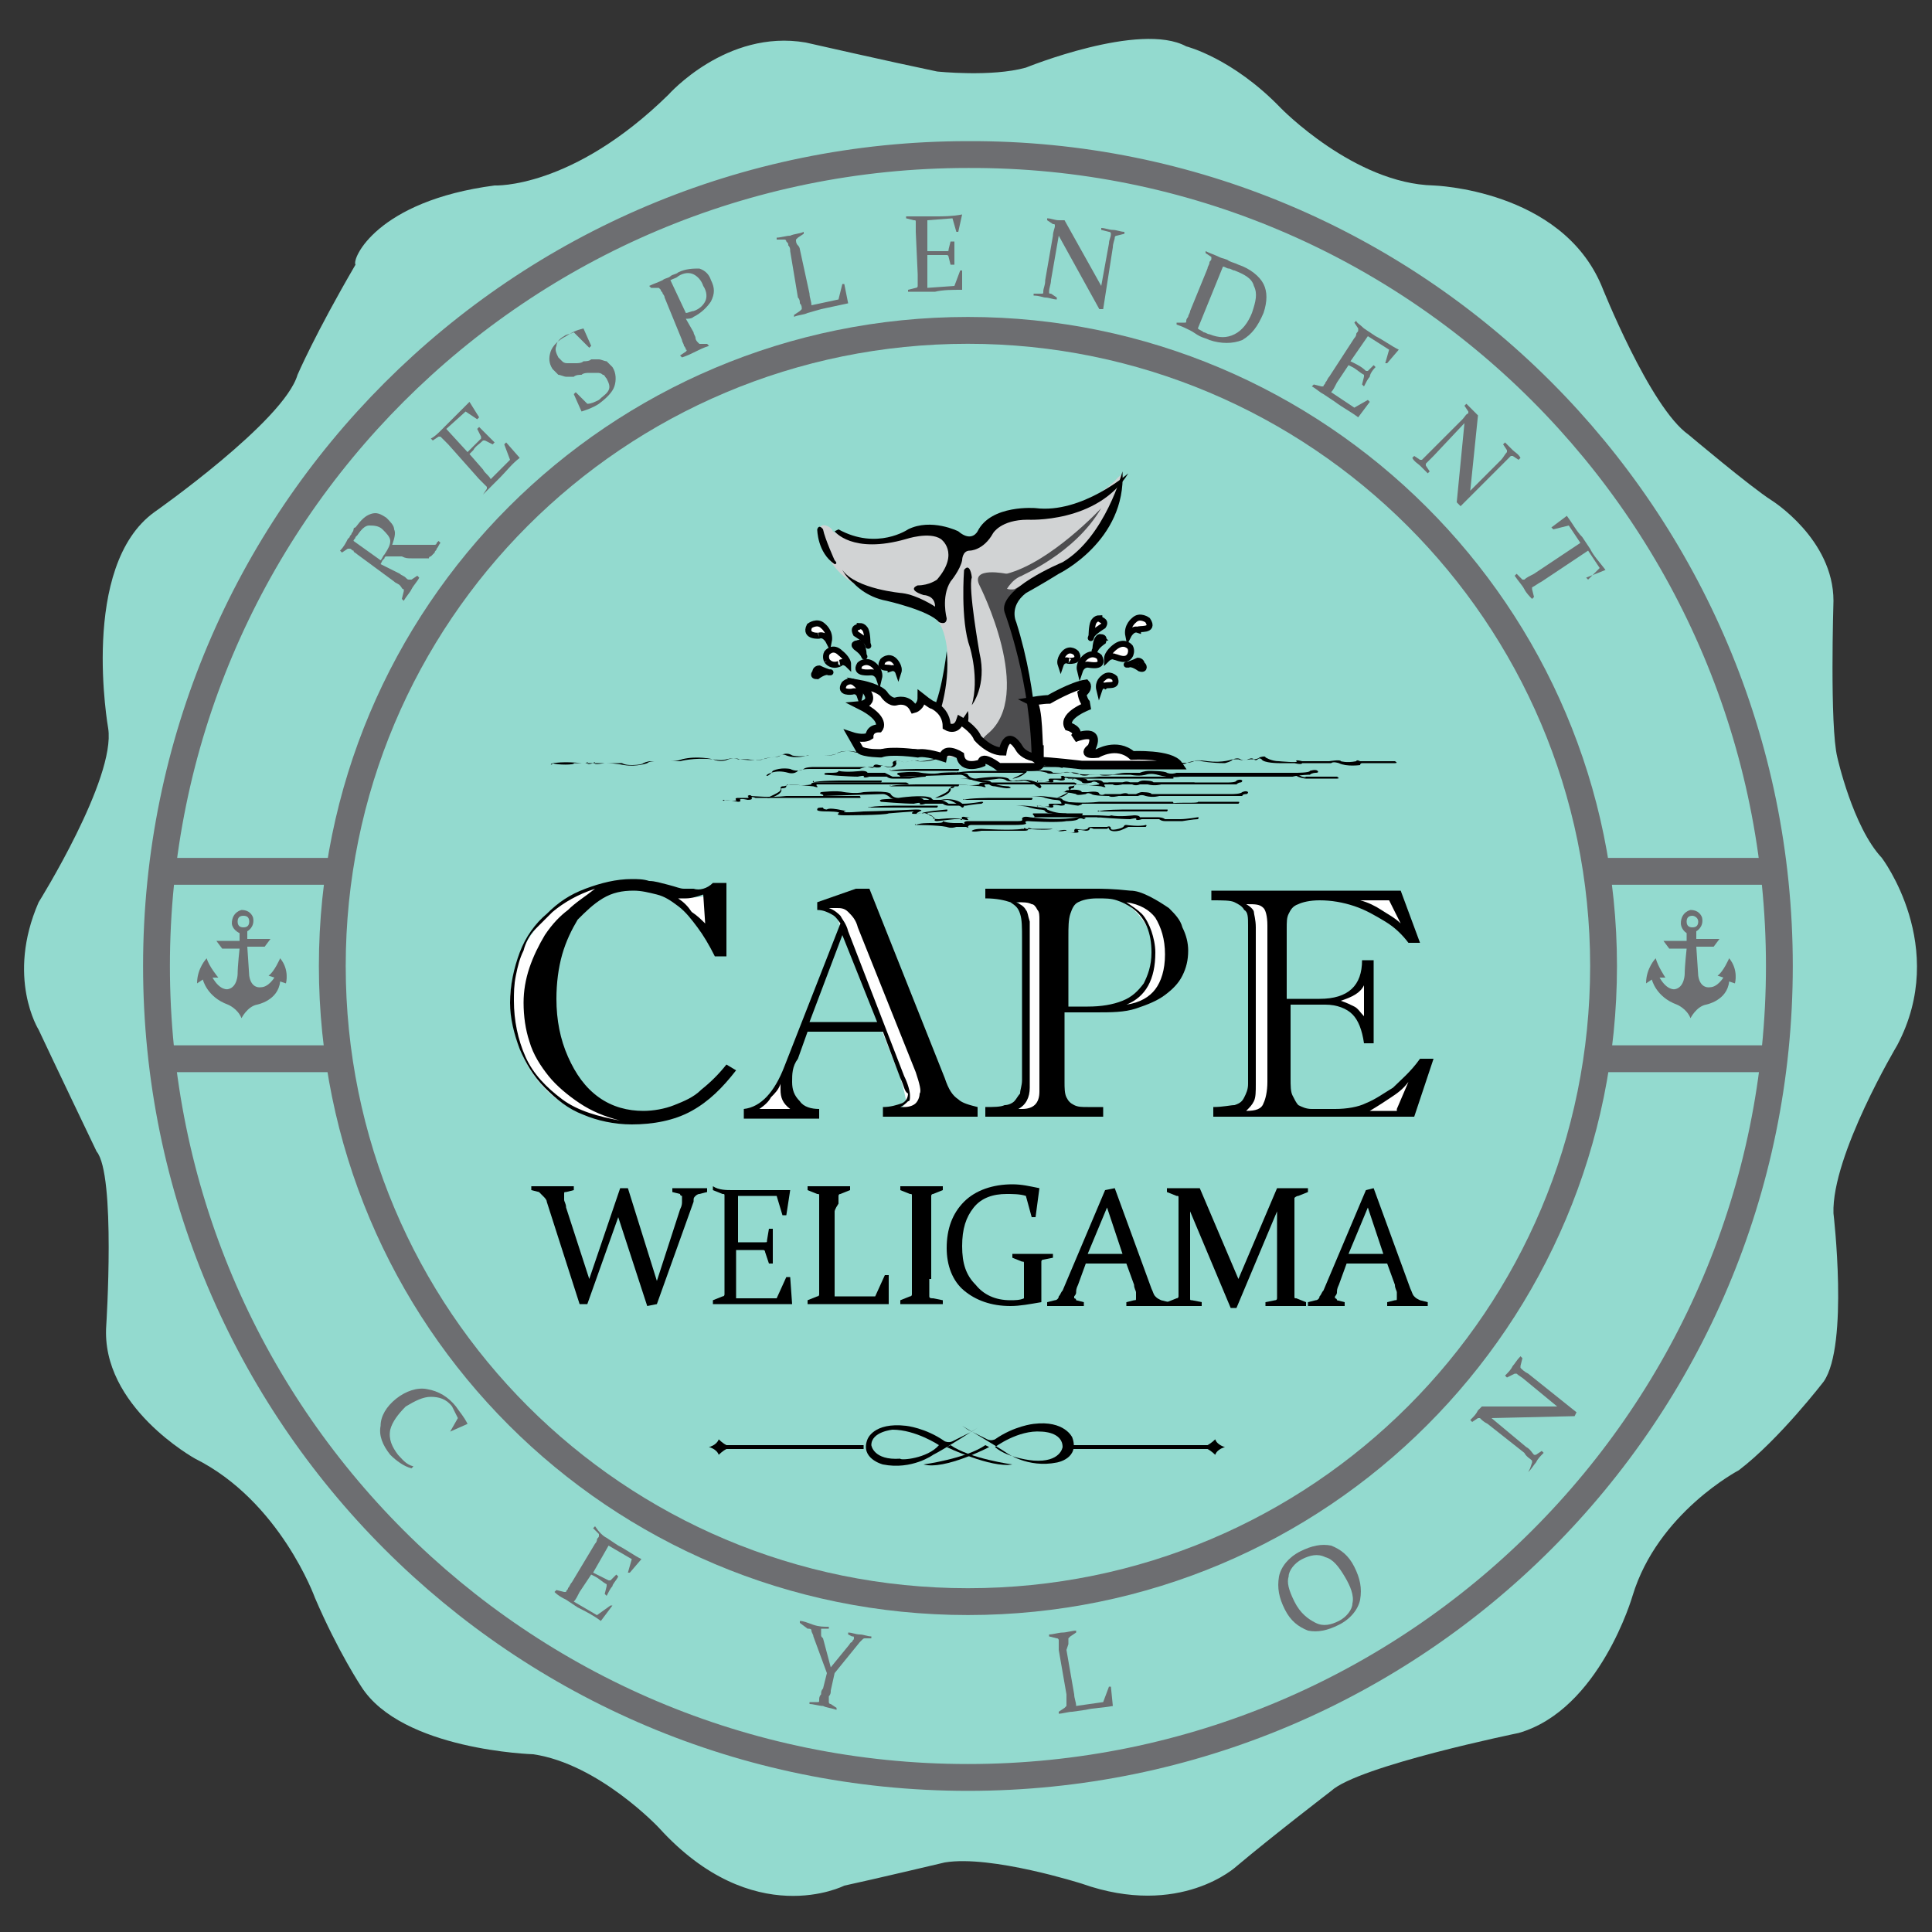 <?xml version="1.0" encoding="utf-8"?>
<!-- Generator: Adobe Illustrator 26.4.1, SVG Export Plug-In . SVG Version: 6.00 Build 0)  -->
<svg version="1.1" id="Layer_1" xmlns="http://www.w3.org/2000/svg" xmlns:xlink="http://www.w3.org/1999/xlink" x="0px" y="0px"
	 viewBox="0 0 100 100" width="100" height="100" style="enable-background:new 0 0 100 100;" xml:space="preserve">
<rect x="0" y="0" width="100" height="100" fill="#333333" stroke="none"/>
<style type="text/css">
	.st0{fill:#93DACF;}
	.st1{fill:none;stroke:#6D6E71;stroke-width:1.389;}
	.st2{fill:#6D6E71;}
	.st3{fill:#D1D3D4;}
	.st4{fill:#4D4D4F;}
	.st5{fill:#FFFFFF;}
	.st6{fill:none;stroke:#000000;stroke-width:0.446;}
	.st7{fill:none;stroke:#000000;stroke-width:0.414;}
	.st8{fill:none;stroke:#000000;stroke-width:0.311;}
</style>
<g>
	<path class="st0" d="M25.6,9.6c0,0,4,0.2,9-4.7c0,0,3-3.4,7.1-2.7c0,0,4.4,1,6.8,1.5c0,0,2.8,0.3,4.6-0.2c0,0,5.9-2.4,8.3-1.1
		c0,0,2.4,0.6,4.9,3.2c0,0,3.8,3.9,7.9,4c0,0,6.6,0.2,8.7,5.2c0,0,2.5,6.3,4.5,7.7c0,0,3.2,2.7,4.3,3.4c0,0,3.2,2,3.2,5.2
		c0,0-0.2,6.5,0.2,8.1c0,0,0.8,3.6,2.3,5.2c0,0,3.5,4.6,0.8,9.7c0,0-3.4,5.7-3.3,8.7c0,0,0.8,6.8-0.5,8.7c0,0-2.3,3-4.4,4.6
		c0,0-4.2,2.2-5.5,6.5c0,0-1.7,5.9-5.9,7.1c0,0-8.3,1.7-9.7,3c0,0-3,2.3-4.9,3.9c0,0-2.9,2.7-8,0.9c0,0-4.7-1.5-7.1-1.1
		c0,0-3.8,0.9-5.2,1.2c0,0-4.7,2.4-9.6-3c0,0-3.1-3.3-6.5-3.8c0,0-6.8-0.2-8.9-3.5c0,0-1.2-1.8-2.4-4.6c0,0-1.8-5-6.2-7.2
		c0,0-4.9-2.7-4.6-6.9c0,0,0.5-7.8-0.5-9c0,0-2.3-4.8-3-6.3c0,0-1.7-2.7,0-6.6c0,0,4-6.4,3.6-9c0,0-1.5-8.4,2.4-11.2
		c0,0,6.7-4.7,7.4-7.1c0,0,0.9-2.1,3-5.7C18.2,13.4,19.5,10.4,25.6,9.6"/>
	<path class="st1" d="M92.1,50c0,23.2-18.8,42-42,42c-23.2,0-42-18.8-42-42c0-23.2,18.8-42,42-42C73.3,7.9,92.1,26.8,92.1,50z"/>
	<path class="st2" d="M23.3,74.1L23.3,74.1l0.4-0.7c-0.1-0.2-0.2-0.4-0.3-0.6c-0.3-0.4-0.7-0.5-1.1-0.5c-0.4,0-0.8,0.2-1.3,0.5
		c-0.4,0.4-0.7,0.8-0.8,1.2c-0.1,0.5,0.1,0.9,0.4,1.3c0.2,0.2,0.4,0.5,0.8,0.6L21.3,76c-0.4-0.1-0.8-0.4-1.1-0.7
		c-0.4-0.5-0.6-1-0.5-1.5c0-0.5,0.3-1,0.8-1.4c0.5-0.4,1.1-0.6,1.6-0.5c0.6,0.1,1.1,0.4,1.5,0.9c0.2,0.3,0.4,0.5,0.6,0.9l0,0
		L23.3,74.1z"/>
	<path class="st2" d="M31.4,79.6l0.6,0.4c0.4,0.2,0.8,0.5,1.2,0.7l0,0l-0.6,0.7l-0.1,0l0.2-0.7L31.5,80l-0.8,1.4l0.2,0.1
		c0.2,0.1,0.4,0.2,0.6,0.3c0,0,0.1,0,0.1,0l0.3-0.3l0.1,0.1c-0.1,0.2-0.3,0.4-0.3,0.5c-0.1,0.1-0.2,0.3-0.3,0.5l-0.1-0.1l0.1-0.4
		c0-0.1,0-0.1,0-0.1c-0.2-0.1-0.4-0.3-0.6-0.4l-0.2-0.1L30,82.4c-0.1,0.2-0.2,0.4-0.3,0.5l1.2,0.7l0.7-0.5l0.1,0l-0.6,0.8l0,0
		c-0.4-0.3-0.8-0.5-1.2-0.7l-0.6-0.4c-0.2-0.1-0.4-0.2-0.6-0.4l0.1-0.1l0.4,0.1c0,0,0.1,0,0.1,0c0-0.1,0.1-0.1,0.1-0.2
		c0.1-0.1,0.1-0.2,0.2-0.3l1.2-2c0.1-0.1,0.1-0.2,0.1-0.2c0-0.1,0.1-0.1,0.1-0.2c0,0,0-0.1,0-0.1l-0.3-0.3l0.1-0.1
		C31,79.3,31.2,79.5,31.4,79.6"/>
	<path class="st2" d="M43,86.3l0.9-1.1c0.1-0.1,0.1-0.2,0.2-0.2c0-0.1,0.1-0.1,0.1-0.2c0-0.1,0-0.1-0.1-0.1l-0.2-0.1l0-0.1
		c0.2,0,0.4,0.1,0.6,0.1c0.2,0,0.4,0.1,0.6,0.1l0,0.1l-0.3,0c-0.1,0-0.1,0-0.2,0.1c0,0-0.1,0.1-0.1,0.1l-1.3,1.6L43,87.5
		c0,0.1,0,0.2-0.1,0.3c0,0.1,0,0.2,0,0.3c0,0,0,0.1,0.1,0.1l0.3,0.2l0,0.1c-0.3-0.1-0.5-0.1-0.7-0.2c-0.2,0-0.5-0.1-0.7-0.1l0-0.1
		l0.4,0c0.1,0,0.1,0,0.1-0.1c0-0.1,0-0.2,0.1-0.3c0-0.1,0-0.2,0.1-0.3l0.2-0.8l-0.7-1.9c0-0.1-0.1-0.2-0.1-0.3
		c0-0.1-0.1-0.1-0.2-0.1L41.4,84l0-0.1c0.2,0,0.4,0.1,0.7,0.2c0.3,0.1,0.5,0.1,0.8,0.1l0,0.1l-0.3,0c0,0-0.1,0-0.1,0c0,0,0,0,0,0.1
		c0,0,0,0.1,0,0.2c0,0.1,0,0.1,0.1,0.2L43,86.3z"/>
	<path class="st2" d="M55.2,85.4l0.4,2.3c0,0.2,0.1,0.4,0.1,0.6l1.4-0.2l0.3-0.8l0.1,0l0.1,1l0,0c-0.5,0.1-1,0.1-1.4,0.2l-0.7,0.1
		c-0.2,0-0.5,0.1-0.7,0.1l0-0.1l0.3-0.2c0,0,0.1-0.1,0.1-0.1c0-0.1,0-0.2,0-0.3c0-0.1,0-0.2,0-0.3l-0.4-2.3c0-0.1,0-0.2,0-0.3
		c0-0.1,0-0.1,0-0.2c0,0,0-0.1-0.1-0.1l-0.4-0.1l0-0.1c0.2,0,0.5-0.1,0.7-0.1c0.2,0,0.5-0.1,0.7-0.1l0,0.1l-0.3,0.2
		c0,0-0.1,0.1-0.1,0.1c0,0.1,0,0.2,0,0.3C55.2,85.4,55.2,85.4,55.2,85.4"/>
	<path class="st2" d="M70.1,81.1c0.3,0.6,0.4,1.1,0.3,1.7c-0.1,0.5-0.5,1-1.1,1.3c-0.6,0.3-1.1,0.4-1.6,0.3
		c-0.5-0.2-0.9-0.5-1.2-1.1c-0.3-0.6-0.4-1.1-0.3-1.7c0.1-0.5,0.5-1,1.1-1.3c0.6-0.3,1.1-0.4,1.6-0.3C69.4,80.2,69.8,80.5,70.1,81.1
		 M67,82.9c0.3,0.6,0.7,0.9,1.1,1.1c0.4,0.2,0.8,0.1,1.2-0.1c0.4-0.2,0.7-0.6,0.7-0.9c0.1-0.4-0.1-0.9-0.4-1.4c-0.3-0.5-0.6-0.9-1-1
		c-0.4-0.2-0.8-0.1-1.2,0.1c-0.4,0.2-0.7,0.6-0.7,0.9C66.6,81.9,66.7,82.3,67,82.9"/>
	<path class="st2" d="M77.2,73.4l1.8,1.5c0.2,0.1,0.3,0.3,0.4,0.4c0,0,0.1,0,0.1,0l0.3-0.2l0.1,0.1c-0.2,0.2-0.3,0.3-0.4,0.5
		c-0.1,0.1-0.2,0.3-0.4,0.5L79.2,76l0.1-0.3c0,0,0-0.1,0-0.1c-0.1-0.1-0.3-0.2-0.4-0.4L77,73.7c-0.2-0.1-0.3-0.2-0.4-0.3
		c0,0-0.1,0-0.1,0l-0.3,0.2l-0.1-0.1c0.2-0.2,0.3-0.3,0.4-0.5c0.1-0.1,0.1-0.1,0.2-0.2l3.9,0l-1.7-1.4c-0.1-0.1-0.3-0.2-0.4-0.3
		c0,0-0.1,0-0.1,0L78,71.3l-0.1-0.1c0.2-0.2,0.3-0.3,0.4-0.5c0.1-0.1,0.2-0.3,0.4-0.5l0.1,0.1l-0.1,0.4c0,0,0,0.1,0,0.1
		c0.1,0.1,0.2,0.2,0.4,0.3l2.5,2l-0.1,0.2L77.2,73.4z"/>
	<path class="st1" d="M83,50c0,18.2-14.7,32.9-32.9,32.9c-18.2,0-32.9-14.7-32.9-32.9c0-18.2,14.7-32.9,32.9-32.9
		C68.2,17.1,83,31.8,83,50z"/>
	<line class="st1" x1="8.3" y1="45.1" x2="17.6" y2="45.1"/>
	<line class="st1" x1="8.3" y1="54.8" x2="17.6" y2="54.8"/>
	<line class="st1" x1="82.6" y1="45.1" x2="91.9" y2="45.1"/>
	<line class="st1" x1="82.6" y1="54.8" x2="91.9" y2="54.8"/>
	<path class="st2" d="M20.7,29.7c0.1,0.1,0.2,0.1,0.3,0.2c0.1,0.1,0.1,0.1,0.2,0.1c0.1,0,0.1,0,0.1,0l0.3-0.2l0.1,0.1
		c-0.1,0.2-0.3,0.4-0.4,0.6c-0.1,0.2-0.3,0.4-0.4,0.6L20.8,31l0.1-0.4c0,0,0-0.1,0-0.1c-0.1,0-0.1-0.1-0.2-0.2
		c-0.1-0.1-0.2-0.1-0.3-0.2l-1.9-1.4c-0.1-0.1-0.2-0.1-0.2-0.2c-0.1,0-0.1-0.1-0.2-0.1c0,0-0.1,0-0.1,0l-0.3,0.2l-0.1-0.1
		c0.2-0.2,0.3-0.4,0.4-0.6c0,0,0.1-0.1,0.1-0.1c0-0.1,0.1-0.1,0.1-0.2c0.1-0.1,0.1-0.2,0.1-0.2c0-0.1,0.1-0.1,0.1-0.1
		c0.3-0.4,0.5-0.6,0.8-0.7c0.3-0.1,0.5,0,0.8,0.2c0.2,0.2,0.4,0.4,0.4,0.6c0.1,0.2,0,0.5-0.1,0.8c0.2,0,0.4,0,0.6,0
		c0.2,0,0.4,0,0.6,0c0.2,0,0.3,0,0.5,0c0.1,0,0.2,0,0.3,0c0,0,0.1,0,0.1,0c0,0,0.1,0,0.1,0c0,0,0.1,0,0.1-0.1c0,0,0.1-0.1,0.1-0.1
		l0.1,0.1c-0.1,0.1-0.1,0.2-0.2,0.3c0,0.1-0.1,0.1-0.1,0.2c0,0-0.1,0.1-0.1,0.1c0,0-0.1,0.1-0.1,0.1c0,0-0.1,0-0.1,0.1
		c-0.1,0-0.2,0-0.4,0c-0.1,0-0.3,0-0.5,0c-0.2,0-0.3,0-0.5-0.1c-0.2,0-0.4,0-0.6,0c-0.1,0-0.1,0-0.1,0c0,0-0.1,0-0.1,0
		c0,0-0.1,0-0.1,0.1c0,0-0.1,0.1-0.1,0.1l-0.1,0.2L20.7,29.7z M19.7,29c0.1-0.1,0.1-0.2,0.2-0.3c0.2-0.3,0.3-0.5,0.3-0.7
		c0-0.2-0.2-0.4-0.4-0.6c-0.2-0.2-0.5-0.2-0.7-0.2c-0.2,0-0.4,0.2-0.6,0.5c0,0-0.1,0.1-0.1,0.1c0,0.1-0.1,0.1-0.1,0.2L19.7,29z"/>
	<path class="st2" d="M22.8,22.3l0.5-0.5c0.3-0.3,0.6-0.6,1-1l0,0l0.5,0.8l-0.1,0.1l-0.6-0.4l-1,0.9l1.1,1.2l0.2-0.2
		c0.1-0.1,0.3-0.3,0.5-0.5c0,0,0-0.1,0-0.1l-0.2-0.4l0.1-0.1c0.2,0.2,0.3,0.3,0.4,0.4c0.1,0.1,0.2,0.2,0.4,0.4l-0.1,0.1l-0.4-0.2
		c0,0-0.1,0-0.1,0c-0.2,0.2-0.4,0.3-0.5,0.5l-0.2,0.2l0.7,0.8c0.1,0.2,0.3,0.3,0.4,0.5l1-1l-0.3-0.8l0.1-0.1l0.7,0.8l0,0
		c-0.4,0.3-0.7,0.7-1,1l-0.5,0.5c-0.2,0.2-0.3,0.3-0.5,0.5L25,25.6l0.2-0.3c0,0,0-0.1,0-0.1c-0.1-0.1-0.1-0.1-0.2-0.2
		c-0.1-0.1-0.1-0.1-0.2-0.2L23.2,23c-0.1-0.1-0.1-0.1-0.2-0.2c-0.1-0.1-0.1-0.1-0.2-0.2c0,0-0.1,0-0.1,0l-0.3,0.2l-0.1-0.1
		C22.5,22.6,22.7,22.4,22.8,22.3"/>
	<path class="st2" d="M29.7,17.2c-0.2,0.1-0.4,0.1-0.5,0.2c-0.2,0.1-0.4,0.3-0.4,0.5c-0.1,0.2,0,0.4,0.1,0.6
		c0.1,0.1,0.2,0.2,0.2,0.2c0.1,0.1,0.2,0.1,0.3,0.1c0.1,0,0.2,0,0.4,0c0.1,0,0.3,0,0.4-0.1c0.1,0,0.3,0,0.4-0.1c0.1,0,0.3,0,0.4,0
		c0.1,0,0.3,0.1,0.4,0.1c0.1,0.1,0.2,0.2,0.3,0.3c0.2,0.3,0.2,0.7,0.1,1c-0.1,0.3-0.4,0.6-0.8,0.9c-0.3,0.2-0.6,0.3-0.9,0.4l0,0
		l-0.4-0.9l0.1-0.1l0.6,0.6c0.2,0,0.4-0.1,0.6-0.2c0.2-0.2,0.4-0.3,0.5-0.5c0.1-0.2,0-0.4-0.1-0.6c-0.1-0.1-0.1-0.2-0.2-0.2
		c-0.1-0.1-0.2-0.1-0.3-0.1c-0.1,0-0.2,0-0.4,0c-0.1,0-0.3,0-0.4,0.1c-0.1,0-0.3,0-0.4,0.1c-0.1,0-0.3,0-0.4,0
		c-0.1,0-0.3-0.1-0.4-0.1c-0.1-0.1-0.2-0.2-0.3-0.3c-0.2-0.3-0.2-0.6-0.1-0.9c0.1-0.3,0.4-0.6,0.8-0.8c0.3-0.2,0.5-0.3,0.9-0.4l0,0
		l0.4,0.9l-0.1,0.1L29.7,17.2z"/>
	<path class="st2" d="M35.9,17.2c0,0.1,0.1,0.2,0.1,0.3c0,0.1,0.1,0.2,0.1,0.2c0,0,0.1,0.1,0.1,0.1l0.4,0l0.1,0.1
		c-0.3,0.1-0.5,0.2-0.7,0.3c-0.2,0.1-0.4,0.2-0.7,0.3l-0.1-0.1l0.3-0.2c0,0,0.1-0.1,0-0.1c0-0.1-0.1-0.2-0.1-0.2
		c0-0.1-0.1-0.2-0.1-0.3l-0.9-2.2c0-0.1-0.1-0.2-0.1-0.2c0-0.1-0.1-0.1-0.1-0.2c0,0-0.1-0.1-0.1-0.1l-0.4,0l-0.1-0.1
		c0.2-0.1,0.5-0.2,0.7-0.3c0.1-0.1,0.3-0.1,0.4-0.2c0.1-0.1,0.3-0.1,0.4-0.2c0.4-0.2,0.8-0.2,1.1-0.2c0.3,0.1,0.5,0.3,0.6,0.6
		c0.2,0.4,0.2,0.7,0,1.1c-0.2,0.3-0.5,0.6-0.9,0.8c-0.1,0.1-0.3,0.1-0.4,0.1L35.9,17.2z M35.5,16.2c0.1,0,0.3-0.1,0.4-0.1
		c0.3-0.1,0.5-0.3,0.6-0.5c0.1-0.2,0.1-0.5-0.1-0.8c-0.1-0.3-0.3-0.5-0.5-0.6c-0.2-0.1-0.5-0.1-0.8,0.1c-0.1,0.1-0.2,0.1-0.4,0.2
		L35.5,16.2z"/>
	<path class="st2" d="M41.4,12.9l0.5,2.3c0,0.2,0.1,0.4,0.1,0.6l1.4-0.3l0.2-0.8l0.1,0l0.2,1l0,0c-0.5,0.1-0.9,0.2-1.4,0.3l-0.7,0.2
		c-0.2,0.1-0.5,0.1-0.7,0.2l0-0.1l0.3-0.2c0,0,0.1-0.1,0.1-0.1c0-0.1,0-0.2-0.1-0.3c0-0.1,0-0.2-0.1-0.3L40.9,13
		c0-0.1,0-0.2-0.1-0.3c0-0.1,0-0.1-0.1-0.2c0,0,0-0.1-0.1-0.1l-0.4,0l0-0.1c0.2,0,0.5-0.1,0.7-0.1c0.2-0.1,0.5-0.1,0.7-0.2l0,0.1
		l-0.3,0.2c0,0-0.1,0.1-0.1,0.1c0,0.1,0,0.2,0.1,0.3C41.4,12.8,41.4,12.9,41.4,12.9"/>
	<path class="st2" d="M47.7,11.2l0.7,0c0.4,0,0.9,0,1.4-0.1l0,0L49.6,12l-0.1,0l-0.2-0.7L48,11.4L48,13l0.3,0c0.2,0,0.4,0,0.7,0
		c0.1,0,0.1,0,0.1-0.1l0.1-0.4l0.2,0c0,0.3,0,0.5,0,0.6c0,0.1,0,0.3,0,0.6l-0.2,0l-0.1-0.4c0,0,0-0.1-0.1-0.1c-0.3,0-0.5,0-0.7,0
		l-0.3,0l0,1.1c0,0.2,0,0.4,0,0.6l1.4-0.1l0.3-0.8l0.1,0l0,1l0,0c-0.5,0-1,0-1.4,0.1l-0.7,0c-0.2,0-0.5,0-0.7,0l0-0.1l0.4-0.1
		c0,0,0.1,0,0.1-0.1c0-0.1,0-0.2,0-0.3c0-0.1,0-0.2,0-0.3L47.4,12c0-0.1,0-0.2,0-0.3c0-0.1,0-0.2,0-0.2c0-0.1,0-0.1-0.1-0.1
		l-0.4-0.1l0-0.1C47.2,11.2,47.4,11.2,47.7,11.2"/>
	<path class="st2" d="M54.8,12.2l-0.4,2.3c0,0.2-0.1,0.4-0.1,0.6c0,0.1,0,0.1,0.1,0.1l0.3,0.2l0,0.1c-0.2,0-0.4-0.1-0.6-0.1
		c-0.1,0-0.3-0.1-0.6-0.1l0-0.1l0.4,0c0.1,0,0.1,0,0.1-0.1c0-0.2,0.1-0.3,0.1-0.6l0.4-2.3c0-0.2,0.1-0.4,0.1-0.5
		c0-0.1,0-0.1-0.1-0.1l-0.3-0.2l0-0.1c0.2,0,0.4,0.1,0.6,0.1c0.1,0,0.2,0,0.3,0l1.9,3.4l0.4-2.2c0-0.2,0.1-0.3,0.1-0.5
		c0,0,0-0.1-0.1-0.1L57,11.9l0-0.1c0.2,0,0.4,0.1,0.6,0.1c0.2,0,0.4,0.1,0.6,0.1l0,0.1l-0.4,0.1c0,0-0.1,0-0.1,0.1
		c0,0.1-0.1,0.3-0.1,0.5l-0.5,3.2l-0.2,0L54.8,12.2z"/>
	<path class="st2" d="M61.6,17.1c-0.2-0.1-0.4-0.2-0.7-0.3l0-0.1l0.4,0c0.1,0,0.1,0,0.1-0.1c0-0.1,0.1-0.2,0.1-0.2
		c0-0.1,0.1-0.2,0.1-0.3l0.9-2.2c0-0.1,0.1-0.2,0.1-0.3c0-0.1,0.1-0.1,0.1-0.2c0,0,0-0.1,0-0.1l-0.3-0.2l0-0.1
		c0.2,0.1,0.5,0.2,0.7,0.3c0.2,0.1,0.4,0.1,0.5,0.2c0.2,0.1,0.3,0.1,0.5,0.2c0.6,0.2,1.1,0.6,1.3,1c0.2,0.4,0.2,0.9,0,1.5
		c-0.3,0.7-0.6,1.1-1.1,1.4c-0.5,0.2-1.1,0.2-1.7,0c-0.2-0.1-0.3-0.1-0.5-0.2C61.9,17.3,61.8,17.2,61.6,17.1 M62,17
		c0.1,0.1,0.2,0.1,0.3,0.2c0.1,0,0.2,0.1,0.3,0.1c0.5,0.2,0.9,0.2,1.3,0c0.4-0.2,0.7-0.6,0.9-1.1c0.2-0.6,0.3-1,0.1-1.4
		c-0.1-0.4-0.5-0.6-1-0.8c-0.1,0-0.2-0.1-0.3-0.1c-0.1,0-0.2-0.1-0.3-0.1L62,17z"/>
	<path class="st2" d="M70.6,17l0.6,0.4c0.4,0.2,0.8,0.5,1.2,0.7l0,0l-0.6,0.7l-0.1,0l0.2-0.7l-1.1-0.7l-0.9,1.3l0.2,0.1
		c0.2,0.1,0.4,0.2,0.6,0.4c0,0,0.1,0,0.1,0l0.3-0.3l0.1,0.1c-0.2,0.2-0.3,0.4-0.3,0.5c-0.1,0.1-0.2,0.3-0.3,0.5l-0.1-0.1l0.1-0.4
		c0-0.1,0-0.1,0-0.1c-0.2-0.1-0.4-0.3-0.6-0.4l-0.2-0.1l-0.6,0.9c-0.1,0.2-0.2,0.4-0.3,0.5l1.2,0.8l0.7-0.4l0.1,0.1l-0.6,0.8l0,0
		c-0.4-0.3-0.8-0.5-1.2-0.8l-0.6-0.4c-0.2-0.1-0.4-0.3-0.6-0.4l0.1-0.1l0.4,0.1c0,0,0.1,0,0.1,0c0-0.1,0.1-0.1,0.1-0.2
		c0.1-0.1,0.1-0.2,0.2-0.3l1.3-2c0.1-0.1,0.1-0.2,0.1-0.2c0-0.1,0.1-0.1,0.1-0.2c0,0,0-0.1,0-0.1l-0.2-0.3l0.1-0.1
		C70.2,16.7,70.4,16.8,70.6,17"/>
	<path class="st2" d="M75.8,21.9l-1.6,1.7c-0.2,0.2-0.3,0.3-0.4,0.4c0,0,0,0.1,0,0.1l0.2,0.3l-0.1,0.1c-0.2-0.2-0.3-0.3-0.4-0.4
		c-0.1-0.1-0.3-0.2-0.4-0.4l0.1-0.1l0.3,0.2c0,0,0.1,0,0.1,0c0.1-0.1,0.2-0.2,0.4-0.4l1.7-1.7c0.1-0.1,0.2-0.3,0.3-0.3
		c0,0,0-0.1,0-0.1l-0.2-0.3l0.1-0.1c0.2,0.2,0.3,0.3,0.4,0.4c0.1,0.1,0.1,0.1,0.2,0.2l-0.4,3.9l1.6-1.6c0.1-0.1,0.2-0.3,0.3-0.4
		c0,0,0-0.1,0-0.1l-0.2-0.3l0.1-0.1c0.2,0.2,0.3,0.3,0.4,0.4c0.1,0.1,0.3,0.2,0.4,0.4l-0.1,0.1l-0.3-0.2c0,0-0.1,0-0.1,0
		c-0.1,0.1-0.2,0.2-0.3,0.3l-2.3,2.3l-0.2-0.2L75.8,21.9z"/>
	<path class="st2" d="M78.9,30.5c-0.1-0.2-0.3-0.4-0.5-0.7l0.1-0.1l0.3,0.3c0,0,0.1,0,0.1,0c0.1-0.1,0.3-0.2,0.5-0.3l2.4-1.6
		l-0.6-0.9l-0.8,0.2l-0.1-0.1l0.8-0.6l0,0c0.3,0.4,0.5,0.8,0.8,1.1l0.4,0.6c0.2,0.4,0.5,0.7,0.8,1.1l0,0l-1,0.4L82.2,30l0.6-0.6
		l-0.6-0.9l-2.4,1.6c-0.2,0.1-0.3,0.2-0.5,0.3c0,0,0,0.1,0,0.1l0.1,0.4l-0.1,0.1C79.2,30.9,79,30.7,78.9,30.5"/>
	<path d="M33.5,67.6L32,63l-1.6,4.5l-0.4,0l-1.7-5.3c0-0.1-0.1-0.2-0.2-0.3c-0.1-0.1-0.1-0.1-0.2-0.2l-0.4-0.1l0-0.2
		c0.3,0,0.6,0,1,0c0.3,0,0.7,0,1.2,0l0,0.2l-0.4,0.1c-0.1,0-0.1,0-0.1,0.1c0,0,0,0.1,0,0.1c0,0.1,0,0.1,0,0.2c0,0.1,0.1,0.2,0.1,0.4
		l1.2,3.7l1.6-4.7l0.4,0l1.5,4.8l1.2-3.7c0.1-0.2,0.1-0.3,0.1-0.4c0-0.1,0-0.2,0-0.2s0-0.1,0-0.1c0,0-0.1,0-0.1-0.1l-0.4-0.1l0-0.2
		c0.3,0,0.6,0,0.9,0c0.3,0,0.6,0,0.9,0l0,0.2l-0.4,0.1c-0.1,0-0.2,0.1-0.2,0.1c-0.1,0.1-0.1,0.1-0.1,0.3l-1.9,5.3L33.5,67.6z"/>
	<path d="M37.9,61.6h1c0.6,0,1.3,0,2,0l0,0l-0.2,1.3l-0.2,0l-0.3-1h-2v2.4h0.4c0.3,0,0.6,0,1,0c0.1,0,0.1,0,0.1-0.1l0.1-0.6l0.2,0
		c0,0.4,0,0.7,0,0.9c0,0.2,0,0.5,0,0.9l-0.2,0l-0.2-0.6c0-0.1-0.1-0.1-0.1-0.1c-0.4,0-0.7,0-1,0h-0.4v1.6c0,0.3,0,0.6,0,0.9h2.1
		l0.5-1.1l0.2,0L41,67.5l0,0c-0.7,0-1.4,0-2,0h-1c-0.3,0-0.7,0-1.1,0l0-0.2l0.5-0.2c0.1,0,0.1-0.1,0.1-0.1c0-0.1,0-0.2,0-0.4
		c0-0.1,0-0.3,0-0.5v-3.5c0-0.1,0-0.3,0-0.4c0-0.1,0-0.2,0-0.3c0-0.1,0-0.1-0.1-0.1l-0.5-0.2l0-0.2C37.2,61.6,37.6,61.6,37.9,61.6"
		/>
	<path d="M43.2,62.7v3.5c0,0.3,0,0.6,0,0.9h2.1l0.5-1.1l0.2,0L46,67.5l0,0c-0.7,0-1.4,0-2,0h-1.1c-0.3,0-0.7,0-1.1,0l0-0.2l0.5-0.2
		c0.1,0,0.1-0.1,0.1-0.1c0-0.1,0-0.2,0-0.4c0-0.1,0-0.3,0-0.5v-3.5c0-0.1,0-0.3,0-0.4c0-0.1,0-0.2,0-0.3c0-0.1,0-0.1-0.1-0.1
		l-0.5-0.2l0-0.2c0.4,0,0.7,0,1.1,0c0.3,0,0.7,0,1.1,0l0,0.2l-0.5,0.2c-0.1,0-0.1,0.1-0.1,0.1c0,0.1,0,0.2,0,0.4
		C43.2,62.6,43.2,62.7,43.2,62.7"/>
	<path d="M48.1,66.2c0,0.2,0,0.3,0,0.5c0,0.1,0,0.3,0,0.4c0,0.1,0.1,0.1,0.2,0.1l0.5,0.1l0,0.2c-0.4,0-0.7,0-1.1,0
		c-0.3,0-0.7,0-1.1,0l0-0.2l0.5-0.2c0.1,0,0.1-0.1,0.1-0.1c0-0.1,0-0.2,0-0.4c0-0.1,0-0.3,0-0.5v-3.5c0-0.1,0-0.3,0-0.4
		c0-0.1,0-0.2,0-0.3c0-0.1,0-0.1-0.1-0.1l-0.5-0.2l0-0.2c0.4,0,0.7,0,1.1,0c0.3,0,0.7,0,1.1,0l0,0.2l-0.5,0.2
		c-0.1,0-0.1,0.1-0.1,0.1c0,0.1,0,0.2,0,0.3c0,0.1,0,0.2,0,0.4V66.2z"/>
	<path d="M53.6,63l-0.2,0l-0.3-1.1c-0.3-0.1-0.7-0.1-1-0.1c-0.7,0-1.3,0.2-1.7,0.7c-0.4,0.5-0.6,1.1-0.6,2c0,0.9,0.2,1.5,0.7,2
		c0.4,0.5,1,0.8,1.8,0.8c0.2,0,0.5,0,0.7-0.1v-1.1c0-0.1,0-0.3,0-0.4c0-0.1,0-0.2,0-0.3c0-0.1,0-0.1-0.1-0.1l-0.5-0.2l0-0.2
		c0.4,0,0.7,0,1.1,0c0.3,0,0.7,0,1,0l0,0.2l-0.5,0.1c-0.1,0-0.1,0.1-0.1,0.1c0,0.1,0,0.2,0,0.3c0,0.1,0,0.2,0,0.4v1.4l0,0
		c-0.6,0.1-1.1,0.2-1.6,0.2c-1,0-1.8-0.3-2.4-0.8c-0.6-0.5-0.9-1.3-0.9-2.2c0-1,0.3-1.8,0.9-2.4c0.6-0.6,1.5-0.9,2.5-0.9
		c0.5,0,0.9,0.1,1.4,0.2l0,0L53.6,63z"/>
	<path d="M57.7,61.5l1.9,5.2c0.1,0.2,0.1,0.3,0.2,0.4c0.1,0.1,0.1,0.1,0.3,0.2l0.4,0.1l0,0.2c-0.4,0-0.7,0-1,0c-0.3,0-0.7,0-1.2,0
		l0-0.2l0.4-0.1c0.1,0,0.1,0,0.1-0.1c0,0,0-0.1,0-0.1c0-0.1,0-0.1,0-0.2c0-0.1-0.1-0.2-0.1-0.4l-0.4-1.1h-2.1l-0.4,1.1
		c-0.1,0.2-0.1,0.3-0.1,0.4c0,0.1-0.1,0.2-0.1,0.2c0,0,0,0.1,0,0.1c0,0,0.1,0,0.1,0.1l0.4,0.1l0,0.2c-0.4,0-0.7,0-1,0
		c-0.3,0-0.5,0-0.9,0l0-0.2l0.4-0.1c0.1,0,0.2-0.1,0.2-0.2c0.1-0.1,0.1-0.2,0.2-0.3l2.2-5.2L57.7,61.5z M56.3,64.9h1.8l-0.8-2.4
		L56.3,64.9z"/>
	<path d="M66.1,61.5c0.3,0,0.5,0,0.7,0c0.2,0,0.5,0,0.9,0l0,0.2l-0.5,0.2C67.1,61.9,67,62,67,62c0,0.2,0,0.4,0,0.7v3.5
		c0,0.3,0,0.6,0,0.9c0,0.1,0,0.1,0.1,0.1l0.5,0.2l0,0.2c-0.4,0-0.7,0-1.1,0c-0.3,0-0.7,0-1,0l0-0.2l0.5-0.1c0.1,0,0.1-0.1,0.1-0.1
		c0-0.2,0-0.5,0-0.8v-3.7l-2.1,5l-0.3,0l-2.1-5v3.7c0,0.3,0,0.6,0,0.8c0,0.1,0,0.1,0.1,0.1l0.5,0.1l0,0.2c-0.3,0-0.6,0-0.9,0
		c-0.2,0-0.5,0-0.9,0l0-0.2l0.5-0.2c0.1,0,0.1-0.1,0.1-0.1c0-0.2,0-0.5,0-0.9v-3.5c0-0.3,0-0.5,0-0.7c0-0.1,0-0.1-0.1-0.1l-0.5-0.2
		l0-0.2c0.4,0,0.7,0,0.9,0c0.2,0,0.5,0,0.8,0l2,4.7L66.1,61.5z"/>
	<path d="M71.1,61.5l1.9,5.2c0.1,0.2,0.1,0.3,0.2,0.4c0.1,0.1,0.1,0.1,0.3,0.2l0.4,0.1l0,0.2c-0.4,0-0.7,0-1,0c-0.3,0-0.7,0-1.1,0
		l0-0.2l0.4-0.1c0.1,0,0.1,0,0.1-0.1c0,0,0-0.1,0-0.1c0-0.1,0-0.1,0-0.2c0-0.1-0.1-0.2-0.1-0.4l-0.4-1.1h-2.1l-0.4,1.1
		c-0.1,0.2-0.1,0.3-0.1,0.4c0,0.1-0.1,0.2-0.1,0.2c0,0,0,0.1,0,0.1c0,0,0.1,0,0.1,0.1l0.4,0.1l0,0.2c-0.4,0-0.7,0-1,0
		c-0.3,0-0.5,0-0.9,0l0-0.2l0.4-0.1c0.1,0,0.2-0.1,0.2-0.2c0.1-0.1,0.1-0.2,0.2-0.3l2.2-5.2L71.1,61.5z M69.8,64.9h1.8l-0.8-2.4
		L69.8,64.9z"/>
	<path d="M50.3,43c0,0,0.1-0.1,0.5-0.1c0,0,1.6,0.1,2.1,0c0,0,0.2,0,0.1,0c0,0,0-0.1,0.1,0c0,0,1.1,0.1,1.4,0c0,0,0.2,0,0.2,0
		c0,0,0,0.1,0.1,0.1c0.1,0,0,0,0,0s0.4-0.1,0.4,0c0,0,0,0.1,0.2,0.1c0,0,0.3,0,0.2-0.1c0,0,0-0.1,0.1-0.1c0,0,0.4,0.1,0.6,0
		c0,0,0-0.1,0.2-0.1c0,0,0.7,0,0.8,0c0,0,0.2-0.1,0.2,0.1c0,0,0,0.1,0.4,0c0,0,0,0,0,0c0.4-0.1,0.2-0.2,0.4-0.2c0,0,0.7,0.1,1,0
		c0,0,0.1,0,0,0.1c0,0-0.8,0-0.9,0c0,0-0.4,0.2-0.5,0.2c0,0-0.4,0.1-0.5-0.1c0,0,0-0.1-0.1,0c0,0-0.6,0-0.7,0c0,0-0.2-0.1-0.2,0
		c0,0,0,0.1-0.2,0.1c0,0-0.5-0.1-0.4,0c0,0,0.1,0.1-0.1,0.1c0,0-0.2,0-0.3,0c0,0-0.2,0-0.2-0.1c0,0,0,0-0.1,0c0,0-0.4,0.1-0.4-0.1
		c0,0,0,0-0.1,0c0,0-1.1,0-1.2,0c0,0-0.2-0.1-0.2,0c0,0,0.1,0.1-0.2,0.1c0,0-2,0-2.2,0C50.8,43,50.3,43.1,50.3,43"/>
	<path class="st3" d="M42.4,27.5c0,0,0.2,2.8,3.7,3.4c0,0,2.1,0.5,2.6,1.5c0,0,1.1,1.9-0.6,5.6v1.2h5.6c0,0-0.3-4.4-1.4-7
		c0,0-0.5-1,0.5-1.5c0,0,5-2,5.3-5.9c0,0,0.1-0.5-0.4,0.1c0,0-2.1,2-4.7,1.8c0,0-1.8,0-2.4,1.1c0,0-0.4,0.7-1.3,0.2
		c0,0-1.1-0.7-2.8-0.1c0,0-1.7,0.6-3.4-0.4C43.1,27.3,42.4,26.9,42.4,27.5"/>
	<path class="st4" d="M52.1,29.7c0,0-1.9-0.4-1.4,0.6c0,0,2.9,5.7,0.4,7.7c0,0-0.7,0.6-0.3,0.8c0,0,2.2,0.9,2.9,0.4
		c0,0-0.2-4.5-1.2-6.9c0,0-0.5-1.2,0.2-1.7c0,0,0.5-0.5-0.2-0.1c0,0-0.6,0.1-0.5-0.3C51.9,30.2,52.4,29.8,52.1,29.7"/>
	<path class="st4" d="M57,26.3c0,0-2.6,2.8-4.9,3.4c0,0-1.2,0.4-0.1,1c0,0,0.3-0.7,0.9-0.9C52.8,29.8,55.6,28.7,57,26.3"/>
	<path class="st5" d="M53.4,36.3c0,0,0.6-0.1,0.9-0.1c0,0,1.2-0.7,1.9-0.8c0,0,0.2,0.2-0.2,0.5c0,0,0.1,0.6,0.4,0.6
		c0,0-1.4,0.5-1.1,1.1c0,0,0.7,0.2,0.3,0.6c0,0,1.4-0.6,0.9,0.5c0,0-0.6,0.4,0.3,0.3c0,0,1-0.6,1.8,0.1c0,0,2-0.1,2.4,0.5h-5
		c0,0-1.7-0.2-2.2-0.2l0-0.6C53.7,38.8,53.8,36.5,53.4,36.3"/>
	<path class="st6" d="M53.4,36.3c0,0,0.6-0.1,0.9-0.1c0,0,1.2-0.7,1.9-0.8c0,0,0.2,0.2-0.2,0.5c0,0,0.1,0.6,0.4,0.6
		c0,0-1.4,0.5-1.1,1.1c0,0,0.7,0.2,0.3,0.6c0,0,1.4-0.6,0.9,0.5c0,0-0.6,0.4,0.3,0.3c0,0,1-0.6,1.8,0.1c0,0,2-0.1,2.4,0.5h-5
		c0,0-1.7-0.2-2.2-0.2l0-0.6C53.7,38.8,53.8,36.5,53.4,36.3z"/>
	<path d="M43.2,27.5c0,0,0.9,1.2,3.7,0.4c0,0,1.2-0.4,1.8,0c0,0,1,0.7-0.2,2.1c0,0-0.4,0.3-1,0.3c0,0-0.6,0.2,0.3,0.5
		c0,0,0.6,0,0.6,0.6c0,0-0.9-0.6-1.7-0.7c0,0-2.4-0.2-3.1-1.2c0,0,0.2,0.4,0.6,0.7c0,0,0.6,0.7,1.7,0.9c0,0,2.2,0.5,2.7,1.1
		c0,0,0.4,0.2,0.4-0.2c0,0-0.3-1.1,0.2-1.9c0,0,0.5-0.6,0.6-1.1c0,0,0-0.5,0.4-0.5c0,0,0.7,0,1.2-0.9c0,0,0.4-0.7,1.8-0.7
		c0,0,3.6,0.2,5.2-2.4c0,0-2.4,2.1-4.8,1.8c0,0-2.3-0.2-3,1.2c0,0-0.3,0.6-1,0c0,0-1.4-0.7-2.6-0.1c0,0-1.6,1.1-3.6,0"/>
	<path d="M42.3,27.4c0,0,0,1.2,0.9,1.8c0,0,0.2,0,0-0.2c0,0-0.5-1.1-0.6-1.6C42.6,27.4,42.4,27.1,42.3,27.4"/>
	<path d="M58.1,24.4c0,0-0.9,3.4-3.1,4.7c0,0-3.4,1.4-3,2.6c0,0,1.4,3.7,1.4,7.8h0.3c0,0,0.1-3.5-1.1-7.3c0,0-0.4-0.8,0.5-1.5
		c0,0,0.9-0.5,1.7-1C54.8,29.7,58.3,28,58.1,24.4"/>
	<path d="M49,33.7c0,0-0.3,2.8-1,3.5l0.5,0.1C48.5,37.3,49.2,35.6,49,33.7"/>
	<path d="M49.9,29.5c0,0-0.2,2.6,0.3,4c0,0,0.5,1.6,0.1,3c0,0,0.8-1,0.4-2.7c0,0-0.6-3.4-0.4-3.9C50.3,29.8,50.2,29.1,49.9,29.5"/>
	<path d="M50.1,36.8c0,0-0.4,0.7-0.8,0.9l0.7,0.1C50,37.8,50.2,37.3,50.1,36.8"/>
	<path class="st5" d="M44.5,38.8l-0.4-0.7c0,0,0.6,0.2,0.9,0c0,0,0-0.4,0.5-0.4c0,0,0.4-0.5-1-1.2c0,0,1.1-0.1,0-1.1
		c0,0,1.1,0.2,1.3,0.6c0,0,0.3,0.4,0.6,0.3c0,0,0.6-0.2,0.9,0.4c0,0,0.4-0.1,0.4-0.6c0,0,0.5,0.4,0.6,0.4c0,0,0.7,0.3,0.7,1.1
		c0,0,0.5,0.3,0.7-0.3c0,0,0.7,0.4,0.9,0.9c0,0,0.6,0.7,1.3,0.7c0,0,0.2-1.3,0.9-0.1c0,0,0.2,0.3,0.7,0.4c0,0,0.7,0.4,0.1,0.5
		c0,0-1.5,0-1.9,0c0,0-0.9-0.7-0.9-0.2c0,0-1,0.4-1.1-0.4c0,0-0.8-0.5-0.9,0.1c0,0-0.9-0.3-1.3-0.2c0,0-1.4-0.2-1.9,0
		C45.7,39,44.7,39,44.5,38.8"/>
	<path class="st7" d="M44.5,38.8l-0.4-0.7c0,0,0.6,0.2,0.9,0c0,0,0-0.4,0.5-0.4c0,0,0.4-0.5-1-1.2c0,0,1.1-0.1,0-1.1
		c0,0,1.1,0.2,1.3,0.6c0,0,0.3,0.4,0.6,0.3c0,0,0.6-0.2,0.9,0.4c0,0,0.4-0.1,0.4-0.6c0,0,0.5,0.4,0.6,0.4c0,0,0.7,0.3,0.7,1.1
		c0,0,0.5,0.3,0.7-0.3c0,0,0.7,0.4,0.9,0.9c0,0,0.6,0.7,1.3,0.7c0,0,0.2-1.3,0.9-0.1c0,0,0.2,0.3,0.7,0.4c0,0,0.7,0.4,0.1,0.5
		c0,0-1.5,0-1.9,0c0,0-0.9-0.7-0.9-0.2c0,0-1,0.4-1.1-0.4c0,0-0.8-0.5-0.9,0.1c0,0-0.9-0.3-1.3-0.2c0,0-1.4-0.2-1.9,0
		C45.7,39,44.7,39,44.5,38.8z"/>
	<path d="M28.6,39.5c0,0,0.6-0.1,1.5,0c0,0,0.1,0,0.1,0l0,0c0,0,0,0,0.1,0l0.2,0c0,0,0.1,0,0.1,0c0,0,0,0,0.1,0c0,0,0.3,0,0.3,0
		c0,0,0,0,0.2,0c0,0,0.6,0,1,0c0,0,0.1,0.1,0.5,0.1c0,0,0.5,0,0.6-0.1c0,0,0.2-0.1,0.4-0.1h1.1c0,0,0.2,0,0.4,0c0,0,0.7-0.2,1.7-0.1
		c0,0,0.4,0.2,0.8,0c0,0,0.3-0.1,0.6,0c0,0,0.7,0.1,1.2,0c0,0,0.3-0.1,0.5-0.1c0,0,0.3,0,0.4-0.1c0,0,0.3-0.2,0.6,0
		c0,0,0.3,0.1,0.9,0c0,0,0.7,0,1,0c0,0,0.3,0,0.4-0.1c0,0,0.4-0.2,0.9-0.1c0,0,0,0,0,0c0.6,0.1,0.7,0,0.8-0.1c0,0,2-0.1,2.6,0
		c0,0,0.1,0.1-0.2,0c0,0-1.8,0-2.2,0c0,0-0.4,0.3-1.1,0.1c0,0-0.5-0.1-0.8,0.1c0,0-0.1,0.1-0.6,0.1c0,0-0.8,0-0.9,0
		c0,0-0.6,0.2-1.1,0c0,0-0.2-0.1-0.3,0c0,0-0.2,0.1-0.4,0.1c0,0-0.3,0-0.5,0.1c0,0-0.2,0.1-0.8,0c0,0-0.3,0-0.5,0c0,0-0.2-0.1-0.6,0
		c0,0-0.2,0.1-0.7,0c0,0-0.8-0.2-1.6,0c0,0-0.2,0.1-0.6,0.1h-0.8c0,0-0.3,0-0.4,0.1c0,0-0.5,0.2-1.2,0.1c0,0-0.4-0.1-1-0.1
		c0,0-0.6,0.1-0.5,0c0,0,0-0.1-0.1,0c0,0-0.3,0.1-0.3,0c0,0,0.1-0.1-0.1,0c0,0-0.4,0-0.4,0c0,0,0,0-0.2,0
		C29.8,39.6,28.8,39.6,28.6,39.5C28.6,39.6,28.4,39.6,28.6,39.5"/>
	<path d="M39.7,40.1c0,0,0.4-0.3,1.1-0.1c0,0,0.3,0.1,0.5-0.1c0,0,0.2-0.1,0.6-0.1c0,0,2.3,0,2.6,0c0,0,0.2-0.1,0.4-0.1
		c0,0,0.4,0.1,0.3,0c0,0,0-0.2,0.3-0.1c0,0,0.5,0.1,0.6,0.1c0,0,0.2-0.1,0.1-0.2c0,0,0-0.2,0.4-0.1c0,0,0.2,0.1,0.5,0
		c0,0,0.2-0.1,0.5,0c0,0,0.8,0,1.3-0.4l0.1,0c0,0-0.6,0.5-1.5,0.4c0,0-0.2-0.1-0.4,0c0,0-0.3,0.1-0.5,0c0,0-0.3-0.1-0.2,0.1
		c0,0,0,0.3-0.5,0.2l-0.3-0.1c0,0,0.1,0.2-0.4,0.1c0,0-0.3,0-0.5,0c0,0-0.1,0-0.1,0c0,0-2.3,0-2.5,0c0,0-0.4,0-0.5,0.1
		c0,0-0.3,0.2-0.7,0c0,0-0.5-0.1-0.9,0.1C39.8,40.2,39.6,40.2,39.7,40.1"/>
	<path d="M47.4,42.7c0,0,1.1,0,1.6,0.1c0,0,0.2,0.1,0.5,0c0,0,0.4,0,0.5,0c0,0,0.2,0.1,0.1,0c0,0,0-0.1,0.2-0.1c0,0,2,0,2.3,0
		c0,0,0.6,0,0.5-0.1c0,0-0.1-0.1,0.1-0.1c0,0,1.5,0.1,2,0c0,0,0.5,0,0.6-0.1c0,0,0.1-0.1,0.3,0c0,0,0.2-0.1,0-0.1c0,0-0.2-0.1-0.3,0
		c0,0-0.9,0.2-2.5,0c0,0-0.4-0.1-0.4,0.1c0,0,0.1,0.1-0.2,0.1c0,0-2.4,0-2.6,0c0,0-0.2,0-0.2,0.1c0,0,0.1,0.1-0.1,0c0,0-0.3,0-0.4,0
		c0,0-0.4,0-0.6-0.1C48.9,42.7,47.8,42.5,47.4,42.7C47.4,42.6,47.3,42.7,47.4,42.7"/>
	<path d="M42.3,41.9c0,0-0.1,0.1,0.5,0.1c0,0,0.8,0,0.6,0.1c0,0-0.2,0.1,0.3,0.1c0,0,2.1,0,2.3-0.1c0,0,1.2-0.1,1.3-0.1
		c0,0-0.4,0.2,0.4,0.1c0,0,1-0.1,1.3-0.1c0,0,0.1-0.1,0-0.1c0,0-1.2,0.1-1.3,0.2c0,0-0.5,0.1-0.1-0.1c0,0,0.3-0.1-0.2-0.1
		c0,0-2.1,0.1-2.7,0.1c0,0-1.2,0.1-1,0c0,0,0.3,0-0.3-0.1c0,0-0.5-0.1-0.6,0c0,0-0.2,0-0.2-0.1C42.4,41.8,42.3,41.8,42.3,41.9"/>
	<path d="M47.9,42.1c0,0,0.4,0.1,0.4,0.2c0,0-0.1,0.1,0.3,0.1c0,0,0.7-0.1,1.2,0c0,0,0.4,0.1,0.3,0c0,0-0.2-0.1,0.2-0.1l1.3,0h5.3
		c0,0,0.2-0.1-0.2-0.1c0,0,0,0,0,0c-0.5,0-2.6,0-3.1,0c0,0,0.4,0,0.1,0c0,0,0,0,0.2,0H56c0,0,0.1-0.1,0-0.1h-2.5c0,0-0.1,0,0,0.1
		c0,0,0.1,0.1,0,0.1H50c0,0-0.3-0.1-0.2,0.1c0,0,0,0.1-0.1,0c0,0-0.1,0-0.3,0c0,0-0.9,0.1-0.9,0.1c0,0-0.2,0-0.1-0.1
		c0,0,0-0.1-0.3-0.2C48.1,42.1,47.8,42,47.9,42.1"/>
	<path d="M45,41.8c0,0,1.2,0,1.5,0l2,0c0,0,0.1-0.1,0-0.1c0,0-1.8,0-2.1,0C46.5,41.7,45.1,41.7,45,41.8C45,41.7,44.9,41.8,45,41.8"
		/>
	<path d="M49.9,41.4c0,0,1.2,0,1.5,0l2,0c0,0,0.1-0.1,0-0.1c0,0-1.8,0-2.1,0C51.4,41.3,50.1,41.3,49.9,41.4
		C49.9,41.3,49.8,41.4,49.9,41.4"/>
	<path d="M56.9,42c0,0,1.2,0,1.5,0l2,0c0,0,0.1-0.1,0-0.1c0,0-1.8,0-2.1,0C58.3,41.9,57,41.9,56.9,42C56.9,41.9,56.7,42,56.9,42"/>
	<path d="M60.6,41.6c0,0,1.2,0,1.5,0l2,0c0,0,0.1-0.1,0-0.1c0,0-1.8,0-2.1,0C62.1,41.6,60.8,41.5,60.6,41.6
		C60.7,41.6,60.5,41.6,60.6,41.6"/>
	<path d="M46.1,40.7c0,0,1.2,0,1.5,0l2,0c0,0,0.1-0.1,0-0.1c0,0-1.8,0-2.1,0C47.6,40.6,46.2,40.6,46.1,40.7
		C46.1,40.6,46,40.7,46.1,40.7"/>
	<path d="M46.1,39.9c0,0,1.2,0,1.5,0l2,0c0,0,0.1-0.1,0-0.1c0,0-1.8,0-2.1,0C47.6,39.8,46.2,39.8,46.1,39.9
		C46.1,39.8,46,39.8,46.1,39.9"/>
	<path d="M49.6,40c0,0,1.2,0,1.5,0l2,0c0,0,0.1-0.1,0-0.1c0,0-1.8,0-2.1,0C51,39.9,49.7,39.9,49.6,40C49.6,39.9,49.5,40,49.6,40"/>
	<path d="M55.1,42.1c0,0-0.5,0-0.9-0.2c0,0,0-0.1-0.3-0.1c0,0-0.7-0.1-0.9-0.1c0,0-0.3,0-0.9,0l-1.3,0l-0.1,0l1.8,0
		c0,0,0.6,0,0.8,0.1c0,0,0.4,0.1,0.5,0.1c0,0,0.3,0,0.3,0.1c0,0,0.1,0.1,0.3,0.1c0,0,0.5,0.1,0.6,0.1c0.1,0,0,0,0,0
		S55.4,42.1,55.1,42.1"/>
	<path d="M55.9,41.6c0,0-0.5,0-0.9-0.2c0,0,0-0.1-0.3-0.1c0,0-0.7-0.1-0.9-0.1c0,0-0.3,0-0.9,0l-1.3,0l-0.1,0l1.8,0
		c0,0,0.6,0,0.8,0.1c0,0,0.4,0.1,0.5,0.1c0,0,0.3,0,0.3,0.1c0,0,0.1,0.1,0.3,0.1c0,0,0.5,0.1,0.6,0.1c0.1,0,0,0,0,0
		S56.2,41.6,55.9,41.6"/>
	<path d="M45.6,41.5c0,0,1.2,0.1,1.7,0.1c0,0,0.4-0.1,0.3,0c0,0,0,0.1,0.3,0c0,0,0.8,0,0.9,0c0,0,0.1,0.1,0.3,0.1l0.9,0
		c0,0,0.6-0.1,0.8-0.1c0,0,0.2-0.1,0-0.1c0,0-0.6,0.1-0.9,0.1l-0.8,0c0,0-0.1-0.1-0.4-0.2c0,0,0,0,0,0c-0.2,0-0.8,0-0.8,0
		c0,0-0.2,0-0.1,0c0,0,0-0.1-0.3-0.1c0,0-0.8,0.1-1.2,0C46.3,41.4,45.3,41.3,45.6,41.5"/>
	<path d="M42.1,40.5c0,0,1.2,0,1.5,0l2,0c0,0,0.1-0.1,0-0.1c0,0-1.8,0-2.1,0C43.6,40.4,42.3,40.4,42.1,40.5
		C42.2,40.4,42,40.4,42.1,40.5"/>
	<path d="M52.2,40.7c0,0-0.5,0-0.9-0.2c0,0,0-0.1-0.3-0.1c0,0-0.7-0.1-0.9-0.1c0,0-0.3,0-0.9,0l-1.3,0l-0.1,0l1.8,0
		c0,0,0.6,0,0.8,0.1c0,0,0.4,0.1,0.5,0.1c0,0,0.3,0,0.3,0.1c0,0,0.1,0.1,0.3,0.1c0,0,0.5,0.1,0.6,0.1c0.1,0,0,0,0,0
		S52.5,40.8,52.2,40.7"/>
	<path d="M42.7,40.1c0,0,1.2,0.1,1.7,0.1c0,0,0.4-0.1,0.3,0c0,0,0,0.1,0.3,0c0,0,0.8,0,0.9,0c0,0,0.1,0.1,0.3,0.1l0.9,0
		c0,0,0.6-0.1,0.8-0.1c0,0,0.1-0.1,0-0.1c0,0-0.6,0.1-0.9,0.1l-0.8,0c0,0-0.2-0.1-0.4-0.2c0,0,0,0,0,0c-0.2,0-0.8,0-0.8,0
		c0,0-0.2,0-0.1,0c0,0,0-0.1-0.3-0.1c0,0-0.8,0.1-1.2,0C43.4,40.1,42.5,39.9,42.7,40.1"/>
	<path d="M56.8,42.3c0,0,1.2,0.1,1.7,0.1c0,0,0.4-0.1,0.3,0c0,0,0,0.1,0.3,0c0,0,0.8,0,0.9,0c0,0,0.1,0.1,0.3,0.1l0.9,0
		c0,0,0.6-0.1,0.8-0.1c0,0,0.1-0.1,0-0.1c0,0-0.6,0.1-0.9,0.1l-0.8,0c0,0-0.1-0.1-0.4-0.1c0,0,0,0,0,0c-0.2,0-0.8,0-0.8,0
		c0,0-0.2,0-0.1,0c0,0,0-0.1-0.3-0.1c0,0-0.8,0.1-1.2,0C57.5,42.3,56.6,42.1,56.8,42.3"/>
	<path d="M37.5,41.4c0,0,0.7,0.1,0.6,0c0,0-0.1-0.1,0.1-0.1l0.5,0c0,0,0.1,0,0-0.1c0,0,0.1-0.1,0.2,0c0,0,1,0.1,1.8,0l3.8,0
		c0,0,0.1,0.1,0,0.1l-5.4,0c0,0-0.2-0.1-0.2,0c0,0,0.1,0.1-0.2,0.1c0,0-0.4-0.1-0.4,0c0,0,0.1,0.1-0.1,0.1c0,0-0.5-0.1-0.7-0.1
		C37.5,41.5,37.3,41.4,37.5,41.4"/>
	<path d="M53.7,40.4c0,0,0.7,0.1,0.6,0c0,0-0.1-0.1,0.1-0.1l0.5,0c0,0,0.1,0,0-0.1c0,0,0.1-0.1,0.2,0c0,0,1,0.1,1.8,0l3.8,0
		c0,0,0.1,0.1,0,0.1l-5.4,0c0,0-0.2-0.1-0.2,0c0,0,0.1,0.1-0.2,0.1c0,0-0.4-0.1-0.4,0c0,0,0.1,0.1-0.1,0.1c0,0-0.5-0.1-0.7-0.1
		C53.8,40.5,53.6,40.5,53.7,40.4"/>
	<path d="M53.7,41.7c0,0,0.7,0.1,0.6,0c0,0-0.1-0.1,0.1-0.1l0.5,0c0,0,0.1,0,0-0.1c0,0,0.1-0.1,0.2,0c0,0,1,0.1,1.8,0l3.8,0
		c0,0,0.1,0.1,0,0.1l-5.4,0c0,0-0.2-0.1-0.2,0c0,0,0.1,0.1-0.2,0.1c0,0-0.4-0.1-0.4,0c0,0,0.1,0.1-0.1,0.1c0,0-0.5-0.1-0.7-0.1
		C53.8,41.8,53.6,41.7,53.7,41.7"/>
	<path d="M39.7,41.3c0,0,0.7-0.3,0.7-0.4c0,0,0-0.1,0.1-0.1c0,0,0.2,0,0.2-0.1c0,0,0-0.1,0.1-0.1c0,0,0.8,0.1,1.2,0
		c0,0-0.1-0.1,0.3-0.1l2.3,0l2.3,0c0,0,0.3,0.1,0,0.1c0,0-4.6,0-4.6,0c0,0-0.1,0,0,0.1c0,0,0.1,0.1-0.2,0c0,0-1.1-0.1-1.2-0.1
		c0,0-0.1,0-0.1,0c0,0-0.1,0.1-0.3,0.1c0,0-0.1,0-0.1,0.1C40.6,41,40.1,41.3,39.7,41.3"/>
	<path d="M54.7,41.3c0,0,0.7-0.3,0.7-0.4c0,0,0-0.1,0.1-0.1c0,0,0.1,0,0.1-0.1c0,0,0-0.1,0.1-0.1c0,0,0.8,0.1,1.2,0
		c0,0-0.1-0.1,0.3-0.1l2.3,0l2.3,0c0,0,0.3,0.1,0,0.1c0,0-4.6,0-4.6,0c0,0-0.1,0,0,0.1c0,0,0.1,0.1-0.2,0c0,0-1.1-0.1-1.2-0.1
		c0,0-0.1,0-0.1,0c0,0-0.1,0.1-0.3,0.1c0,0-0.1,0-0.1,0.1C55.5,41,55,41.3,54.7,41.3"/>
	<path d="M48.4,41.3c0,0,0.7-0.3,0.7-0.4c0,0,0-0.1,0.1-0.1c0,0,0.2,0,0.2-0.1c0,0,0-0.1,0.1-0.1c0,0,0.8,0.1,1.2,0
		c0,0-0.1-0.1,0.3-0.1l2.3,0l2.3,0c0,0,0.3,0.1,0,0.1c0,0-4.6,0-4.6,0c0,0-0.1,0,0,0.1c0,0,0.1,0.1-0.2,0c0,0-1.1-0.1-1.2-0.1
		c0,0-0.1,0-0.1,0c0,0-0.1,0.1-0.2,0.1c0,0-0.1,0-0.1,0.1C49.3,41,48.8,41.3,48.4,41.3"/>
	<path d="M42.5,41c0,0,0.8-0.1,1.2,0c0,0,0.6,0.1,1,0c0,0,1.3-0.1,1.4,0.1c0,0,0.1,0.2,0.4,0.2c0,0,1.3-0.2,1.7,0
		c0,0,0.1,0.2,0.4,0.1c0,0,0,0,0.1,0c0.4-0.1,1,0,1.2,0.3c0,0,0,0.1-0.1,0.1c0,0-0.5-0.4-0.8-0.4c0,0-0.7,0.1-0.9,0
		c0,0-0.1-0.1-0.4-0.1c0,0-1.2,0.2-1.6,0c0,0-0.2-0.2-0.4-0.2l-3.1,0.1C42.7,41.1,42.3,41.1,42.5,41"/>
	<path d="M52.4,40.3c0,0,0.7-0.3,0.7-0.4c0,0,0-0.1,0.1-0.1c0,0,0.1,0,0.1-0.1c0,0,0-0.1,0.2-0.1c0,0,0.8,0.1,1.2,0
		c0,0-0.1-0.1,0.3-0.1l2.3,0l2.3,0c0,0,0.3,0.1,0,0.1c0,0-4.6,0-4.6,0c0,0-0.1,0,0,0.1c0,0,0.1,0.1-0.2,0c0,0-1.1,0-1.2,0
		c0,0-0.1,0-0.1,0c0,0-0.1,0.1-0.3,0.1c0,0-0.1,0-0.1,0.1C53.2,40,52.7,40.3,52.4,40.3"/>
	<path d="M46.5,40c0,0,0.8-0.1,1.2,0c0,0,0.6,0.1,1,0c0,0,1.3-0.1,1.4,0.1c0,0,0.1,0.2,0.4,0.2c0,0,1.3-0.2,1.7,0
		c0,0,0.1,0.2,0.4,0.1c0,0,0,0,0.1,0c0.4-0.1,1,0,1.2,0.3c0,0,0,0.1-0.1,0.1c0,0-0.5-0.4-0.8-0.4c0,0-0.7,0.1-0.9,0
		c0,0-0.1-0.1-0.4-0.1c0,0-1.2,0.2-1.6,0c0,0-0.2-0.2-0.4-0.2l-3.1,0.1C46.6,40.1,46.3,40.1,46.5,40"/>
	<path d="M60.9,39.5c0,0,0.4,0.1,0.5,0c0,0,0.5-0.2,0.8-0.1c0,0,0.5,0.1,1.2,0.1c0,0,0.4-0.1,0.4-0.2c0,0,0.3-0.1,0.4,0
		c0,0,0.2,0.1,0.4,0c0,0,0.2-0.1,0.3,0c0,0,0.2,0,0.3-0.1c0,0,0.3-0.1,0.3,0c0,0,0.3,0.2,0.7,0.2c0,0,1.1,0.1,0.9,0
		c0,0-0.1-0.1,0.3,0c0,0,1,0,1.4,0c0,0,0.6-0.1,0.6,0c0,0,0.3,0.1,0.8,0c0,0,0-0.1,0.2,0c0,0,1.3,0,1.8,0c0,0,0.2,0.1,0,0.1h-1.7
		c0,0-0.1,0-0.1,0.1c0,0-0.7,0.1-1.1-0.1c0,0-0.3-0.1-0.4,0c0,0-1,0-1.3,0c0,0-0.2,0-0.2,0c0,0,0,0.1-0.4,0h-0.8c0,0-0.8,0-0.9-0.2
		c0,0-0.1-0.1-0.2,0c0,0-0.1,0.1-0.2,0c0,0-0.1,0-0.2,0c0,0-0.4,0.1-0.6,0c0,0-0.1,0-0.3,0c0,0-0.5,0.2-1.3,0.1c0,0-0.6-0.1-0.7,0
		c0,0-0.4,0.2-1,0C60.8,39.6,60.7,39.5,60.9,39.5"/>
	<path d="M53.4,39.9c0,0,1-0.1,1.1,0.1c0,0,0.1,0,0.4,0c0,0,0.9-0.1,1,0.1c0,0,0.2,0.1,0.5,0h1.2c0,0,0.4-0.1,0.7-0.1h0.7
		c0,0,0.2-0.1,0.5-0.1c0,0,0.8,0,0.9,0.1c0,0,0.2,0.1,0.5,0l1.1,0l5.1,0c0,0,0.7,0,0.7-0.1c0,0,0.3-0.1,0.4,0c0,0,0.1,0.1-0.1,0.1
		c0,0-0.2,0-0.3,0.1c0,0-0.5,0-0.9,0.1l-4.4,0c0,0-1,0-1.4,0c0,0-0.5,0.1-1.2-0.1c0,0-0.3-0.1-0.6,0c0,0-0.3,0.1-0.8,0
		c0,0-0.6,0-0.8,0c0,0-0.6,0.1-0.8,0c0,0-1.3,0-1.4-0.1c0,0-0.3-0.1-0.5,0c0,0-0.8,0.1-0.8,0c0,0-0.7-0.2-1.1-0.1
		C53.3,39.9,53.2,39.9,53.4,39.9"/>
	<path d="M55.3,40.9c0,0,0.6-0.1,0.7,0.1c0,0,0.1,0,0.3,0c0,0,0.6-0.1,0.6,0.1c0,0,0.1,0.1,0.3,0H58c0,0,0.3-0.1,0.4,0h0.4
		c0,0,0.2-0.1,0.3-0.1c0,0,0.5,0,0.5,0.1c0,0,0.2,0,0.3,0l0.7,0l3.2,0c0,0,0.4,0,0.5-0.1c0,0,0.2-0.1,0.3,0c0,0,0,0.1-0.1,0.1
		c0,0-0.2,0-0.2,0.1c0,0-0.3,0-0.6,0l-2.8,0c0,0-0.6,0-0.9,0c0,0-0.3,0.1-0.7,0c0,0-0.2-0.1-0.4,0c0,0-0.2,0-0.5,0c0,0-0.4,0-0.5,0
		c0,0-0.4,0.1-0.5,0c0,0-0.8,0-0.9-0.1c0,0-0.2-0.1-0.3,0c0,0-0.5,0.1-0.5,0c0,0-0.4-0.1-0.7-0.1C55.2,41,55.1,40.9,55.3,40.9"/>
	<path d="M55.6,40.3c0,0,0.6-0.1,0.7,0.1c0,0,0.1,0,0.2,0c0,0,0.5-0.1,0.6,0.1c0,0,0.1,0.1,0.3,0h0.7c0,0,0.2-0.1,0.4,0h0.4
		c0,0,0.1-0.1,0.3-0.1c0,0,0.5,0,0.5,0.1c0,0,0.1,0,0.3,0l0.6,0l3,0c0,0,0.4,0,0.4-0.1c0,0,0.2-0.1,0.3,0c0,0,0,0.1-0.1,0.1
		c0,0-0.1,0-0.2,0.1c0,0-0.3,0-0.5,0l-2.6,0c0,0-0.6,0-0.8,0c0,0-0.3,0.1-0.7,0c0,0-0.2-0.1-0.4,0c0,0-0.2,0.1-0.4,0
		c0,0-0.3,0-0.5,0c0,0-0.4,0.1-0.5,0c0,0-0.8,0-0.8-0.1c0,0-0.2-0.1-0.3,0c0,0-0.4,0.1-0.5,0C56.1,40.5,55.7,40.3,55.6,40.3
		C55.5,40.4,55.4,40.3,55.6,40.3"/>
	<path d="M67.2,40.1c0,0,0.3,0.2,0.4,0.1c0,0,1.5,0,1.6,0c0,0,0.2,0.1,0,0.1l-1.6,0c0,0-0.3,0-0.6-0.2C67,40.1,67.1,40.1,67.2,40.1"
		/>
	<path class="st5" d="M41.9,32.4c0,0,0.4-0.3,0.7,0c0,0,0.4,0.3,0.3,0.8c0,0-0.2-0.4-0.5-0.3C42.5,32.9,41.6,33,41.9,32.4"/>
	<path class="st8" d="M41.9,32.4c0,0,0.4-0.3,0.7,0c0,0,0.4,0.3,0.3,0.8c0,0-0.2-0.4-0.5-0.3C42.5,32.9,41.6,33,41.9,32.4z"/>
	<path class="st5" d="M45.7,34.2c0,0,0.3-0.3,0.6,0c0,0,0.3,0.3,0.2,0.6c0,0-0.1-0.3-0.4-0.2C46.1,34.5,45.4,34.7,45.7,34.2"/>
	<path class="st8" d="M45.7,34.2c0,0,0.3-0.3,0.6,0c0,0,0.3,0.3,0.2,0.6c0,0-0.1-0.3-0.4-0.2C46.1,34.5,45.4,34.7,45.7,34.2z"/>
	<path class="st5" d="M44.5,34.4c0,0,0.3-0.3,0.7,0c0,0,0.4,0.3,0.3,0.7c0,0-0.1-0.3-0.4-0.3C45,34.8,44.2,34.9,44.5,34.4"/>
	<path class="st8" d="M44.5,34.4c0,0,0.3-0.3,0.7,0c0,0,0.4,0.3,0.3,0.7c0,0-0.1-0.3-0.4-0.3C45,34.8,44.2,34.9,44.5,34.4z"/>
	<path class="st5" d="M43.7,35.4c0,0,0.3-0.3,0.6,0c0,0,0.3,0.2,0.2,0.6c0,0-0.1-0.3-0.4-0.2C44.1,35.8,43.4,35.9,43.7,35.4"/>
	<path class="st8" d="M43.7,35.4c0,0,0.3-0.3,0.6,0c0,0,0.3,0.2,0.2,0.6c0,0-0.1-0.3-0.4-0.2C44.1,35.8,43.4,35.9,43.7,35.4z"/>
	<path class="st5" d="M42.8,34.2c0,0-0.1-0.2,0-0.4c0,0,0.3-0.4,0.7,0c0,0,0.4,0.3,0.4,0.6c0,0-0.2-0.2-0.4-0.1
		C43.6,34.3,43.1,34.6,42.8,34.2"/>
	<path class="st8" d="M42.8,34.2c0,0-0.1-0.2,0-0.4c0,0,0.3-0.4,0.7,0c0,0,0.4,0.3,0.4,0.6c0,0-0.2-0.2-0.4-0.1
		C43.6,34.3,43.1,34.6,42.8,34.2"/>
	<path class="st5" d="M44.3,33.5c0,0,0.3,0.2,0.4,0.4c0.1,0.2,0,0,0,0s0-0.3-0.1-0.5c0,0-0.1-0.2-0.2-0.1
		C44.4,33.3,44.1,33.3,44.3,33.5"/>
	<path class="st8" d="M44.3,33.5c0,0,0.3,0.2,0.4,0.4c0.1,0.2,0,0,0,0s0-0.3-0.1-0.5c0,0-0.1-0.2-0.2-0.1
		C44.4,33.3,44.1,33.3,44.3,33.5z"/>
	<path class="st5" d="M44.3,32.8c0,0,0.5,0.3,0.6,0.5c0.1,0.3,0,0,0,0s0-0.5-0.1-0.7c0,0-0.1-0.2-0.3-0.2
		C44.5,32.5,44.1,32.4,44.3,32.8"/>
	<path class="st8" d="M44.3,32.8c0,0,0.5,0.3,0.6,0.5c0.1,0.3,0,0,0,0s0-0.5-0.1-0.7c0,0-0.1-0.2-0.3-0.2
		C44.5,32.5,44.1,32.4,44.3,32.8z"/>
	<path class="st5" d="M42.3,35c0,0,0.4-0.3,0.6-0.2c0.2,0,0,0,0,0s-0.3-0.1-0.5-0.2c0,0-0.2,0-0.2,0.2C42.2,34.8,42,35,42.3,35"/>
	<path class="st8" d="M42.3,35c0,0,0.4-0.3,0.6-0.2c0.2,0,0,0,0,0s-0.3-0.1-0.5-0.2c0,0-0.2,0-0.2,0.2C42.2,34.8,42,35,42.3,35z"/>
	<path class="st5" d="M59.4,32.1c0,0-0.4-0.3-0.7,0c0,0-0.4,0.3-0.3,0.8c0,0,0.2-0.4,0.5-0.3C58.9,32.5,59.8,32.7,59.4,32.1"/>
	<path class="st8" d="M59.4,32.1c0,0-0.4-0.3-0.7,0c0,0-0.4,0.3-0.3,0.8c0,0,0.2-0.4,0.5-0.3C58.9,32.5,59.8,32.7,59.4,32.1z"/>
	<path class="st5" d="M55.7,33.8c0,0-0.3-0.3-0.6,0c0,0-0.3,0.3-0.2,0.6c0,0,0.1-0.3,0.4-0.2C55.2,34.2,56,34.3,55.7,33.8"/>
	<path class="st8" d="M55.7,33.8c0,0-0.3-0.3-0.6,0c0,0-0.3,0.3-0.2,0.6c0,0,0.1-0.3,0.4-0.2C55.2,34.2,56,34.3,55.7,33.8z"/>
	<path class="st5" d="M56.9,34c0,0-0.3-0.3-0.7,0c0,0-0.4,0.3-0.3,0.7c0,0,0.1-0.3,0.4-0.3C56.4,34.4,57.2,34.6,56.9,34"/>
	<path class="st8" d="M56.9,34c0,0-0.3-0.3-0.7,0c0,0-0.4,0.3-0.3,0.7c0,0,0.1-0.3,0.4-0.3C56.4,34.4,57.2,34.6,56.9,34z"/>
	<path class="st5" d="M57.7,35.1c0,0-0.3-0.3-0.6,0c0,0-0.3,0.2-0.2,0.6c0,0,0.1-0.3,0.3-0.2C57.3,35.4,57.9,35.6,57.7,35.1"/>
	<path class="st8" d="M57.7,35.1c0,0-0.3-0.3-0.6,0c0,0-0.3,0.2-0.2,0.6c0,0,0.1-0.3,0.3-0.2C57.3,35.4,57.9,35.6,57.7,35.1z"/>
	<path class="st5" d="M58.5,33.9c0,0,0.1-0.2,0-0.4c0,0-0.3-0.4-0.8,0c0,0-0.4,0.3-0.4,0.6c0,0,0.2-0.2,0.4-0.1
		C57.8,34,58.3,34.3,58.5,33.9"/>
	<path class="st8" d="M58.5,33.9c0,0,0.1-0.2,0-0.4c0,0-0.3-0.4-0.8,0c0,0-0.4,0.3-0.4,0.6c0,0,0.2-0.2,0.4-0.1
		C57.8,34,58.3,34.3,58.5,33.9"/>
	<path class="st5" d="M57.1,33.2c0,0-0.3,0.2-0.4,0.4c-0.1,0.2,0,0,0,0s0-0.3,0.1-0.5c0,0,0.1-0.2,0.2-0.1
		C56.9,33,57.2,32.9,57.1,33.2"/>
	<path class="st8" d="M57.1,33.2c0,0-0.3,0.2-0.4,0.4c-0.1,0.2,0,0,0,0s0-0.3,0.1-0.5c0,0,0.1-0.2,0.2-0.1
		C56.9,33,57.2,32.9,57.1,33.2z"/>
	<path class="st5" d="M57.1,32.4c0,0-0.5,0.3-0.6,0.5c-0.1,0.3,0,0,0,0s0-0.5,0.1-0.7c0,0,0.1-0.2,0.3-0.2
		C56.9,32.1,57.3,32.1,57.1,32.4"/>
	<path class="st8" d="M57.1,32.4c0,0-0.5,0.3-0.6,0.5c-0.1,0.3,0,0,0,0s0-0.5,0.1-0.7c0,0,0.1-0.2,0.3-0.2
		C56.9,32.1,57.3,32.1,57.1,32.4z"/>
	<path class="st5" d="M59,34.6c0,0-0.4-0.3-0.6-0.2c-0.2,0,0,0,0,0s0.3-0.1,0.5-0.2c0,0,0.2,0,0.2,0.2C59.2,34.4,59.3,34.7,59,34.6"
		/>
	<path class="st8" d="M59,34.6c0,0-0.4-0.3-0.6-0.2c-0.2,0,0,0,0,0s0.3-0.1,0.5-0.2c0,0,0.2,0,0.2,0.2C59.2,34.4,59.3,34.7,59,34.6z
		"/>
	<path class="st5" d="M37.1,46l0.1,2.7c0,0-2.2-2.2-2.6-2.4C34.6,46.3,36.5,46.8,37.1,46"/>
	<path class="st5" d="M31.1,45.9c0,0-4.3,0.9-4.7,5.7c0,0-0.2,5.6,5.4,6.5c0,0,0.5,0,0.8-0.1c0,0-4.2-0.7-5-6
		C27.5,52,27.1,48.9,31.1,45.9"/>
	<path class="st5" d="M42.7,47c0,0,0.9-0.6,1.5,0.1l3.6,9.3c0,0,0.4,1.4-1.3,1.3l-0.1-0.1c0,0,0.4-0.3,0.5-0.6c0,0-0.1-0.7-0.4-1.5
		l-3.1-7.8C43.5,47.6,42.9,47,42.7,47"/>
	<path class="st5" d="M40.4,56c0,0-0.7,1.3-1.4,1.6l2.1,0C41.2,57.6,40.5,56.2,40.4,56"/>
	<path class="st5" d="M58.1,46.6c0,0,1.7,0.2,2.1,1.4c0,0,1,3.4-1.5,4.1l-0.5,0.1l0-0.1c0,0,1.1-0.7,1.3-1.5
		C59.5,50.6,60.6,48.4,58.1,46.6"/>
	<path class="st5" d="M52.6,46.5c0,0,1.2-0.1,1.3,0.7l0.1,9.5c0,0,0.2,1.1-1.3,0.9l-0.3,0.1c0,0,0.8-0.6,0.8-1l-0.1-9.3
		C53.1,47.3,52.7,46.7,52.6,46.5"/>
	<path class="st5" d="M64.3,46.6c0,0,1.2-0.2,1.4,1v8.8c0,0,0,1.3-1.3,1.2l-0.2,0c0,0,0.8-0.8,0.7-1.2v-9
		C64.9,47.4,64.4,46.6,64.3,46.6"/>
	<polygon class="st5" points="70.2,46.5 72.1,46.5 72.7,47.9 	"/>
	<path class="st5" d="M70.7,50.6c0,0-0.7,1-1.6,1.1c0,0,0,0.2,0.2,0.2c0,0,1,0.6,1.3,0.8L70.7,50.6z"/>
	<path class="st5" d="M73,55.8c0,0-1.7,1.4-2.4,1.7c0,0,0.2,0.2,0.9,0.2l1,0.1L73,55.8z"/>
	<path d="M46.6,55.8l-0.9-2.4h-3.9l-0.5,1.4C41,55.2,41,55.6,41,56c0,0.4,0.1,0.7,0.4,1c0.2,0.3,0.6,0.4,1,0.4v0.5h-3.9v-0.5
		c0.9-0.1,1.6-0.9,2.1-2.2l2.9-7.4c-0.2-0.3-0.3-0.4-0.5-0.5c-0.2-0.1-0.4-0.2-0.7-0.2v-0.4l2-0.7H45l3.9,9.8
		c0.2,0.6,0.4,0.9,0.7,1.1c0.2,0.2,0.6,0.3,1,0.4v0.5h-4.9v-0.5c0.4,0,0.7-0.1,1-0.2c0.2-0.1,0.3-0.3,0.3-0.5
		C46.8,56.5,46.8,56.2,46.6,55.8 M39.3,57.4h1.6c-0.4-0.3-0.5-0.6-0.5-1c0-0.1,0-0.2,0-0.3c-0.1,0.3-0.3,0.5-0.5,0.7
		C39.8,57,39.6,57.2,39.3,57.4 M41.9,52.9h3.5l-1.8-4.5L41.9,52.9z M47.4,55.5l-3-7.5c-0.1-0.4-0.3-0.6-0.5-0.8
		c-0.2-0.2-0.4-0.2-0.6-0.2c-0.2,0-0.3,0-0.4,0c0.3,0.1,0.5,0.3,0.6,0.4c0.1,0.2,0.3,0.4,0.4,0.8l2.9,7.5c0.2,0.4,0.3,0.8,0.3,1
		c0,0.2,0,0.3-0.1,0.3c-0.1,0.1-0.2,0.2-0.4,0.3h0.2c0.3,0,0.5-0.1,0.6-0.2c0.1-0.1,0.2-0.3,0.2-0.5C47.7,56.5,47.6,56.1,47.4,55.5"
		/>
	<path d="M55.1,52.5v3.5c0,0.3,0,0.6,0.1,0.8c0.1,0.2,0.2,0.3,0.4,0.4c0.2,0.1,0.4,0.1,0.7,0.1c0.3,0,0.6,0,0.8,0v0.5h-6.1v-0.5
		c0.4,0,0.8,0,1-0.1c0.2,0,0.4-0.1,0.5-0.2c0.1-0.1,0.2-0.3,0.3-0.4c0-0.2,0.1-0.4,0.1-0.7v-7.3c0-0.6,0-1-0.1-1.3
		c-0.1-0.3-0.2-0.4-0.5-0.6c-0.3-0.1-0.7-0.2-1.3-0.2v-0.5h5.7c0.3,0,0.9,0,1.8,0.1c0.3,0,0.6,0.1,1,0.3c0.4,0.2,0.7,0.4,1,0.6
		c0.3,0.3,0.6,0.6,0.7,1c0.2,0.4,0.3,0.8,0.3,1.2c0,0.5-0.1,0.9-0.3,1.3c-0.2,0.4-0.5,0.7-0.9,1c-0.4,0.3-0.9,0.5-1.5,0.7
		c-0.6,0.2-1.3,0.2-2.1,0.2H55.1z M53.3,48.5v7.8c0,0.5-0.2,0.9-0.6,1.1h0.2c0.6,0,0.9-0.3,0.9-0.9v-7.6c0-0.7,0-1.1,0-1.3
		c0-0.2,0-0.4-0.1-0.5c-0.1-0.2-0.2-0.3-0.3-0.3c-0.2-0.1-0.4-0.1-0.8-0.1c0.2,0.1,0.4,0.2,0.5,0.4c0.1,0.1,0.1,0.3,0.2,0.6
		C53.3,47.7,53.3,48.1,53.3,48.5 M55.1,52.1h1.2c0.7,0,1.3-0.1,1.8-0.3c0.5-0.2,0.8-0.5,1.1-0.9c0.2-0.4,0.4-0.9,0.4-1.6
		c0-1-0.3-1.8-1-2.3c-0.3-0.2-0.5-0.3-0.8-0.4c-0.3-0.1-0.6-0.1-1-0.1c-0.5,0-0.8,0.1-1,0.2c-0.2,0.1-0.3,0.3-0.4,0.6
		c-0.1,0.3-0.1,0.7-0.1,1.2V52.1z M58.3,52c0.7-0.1,1.2-0.4,1.5-0.8c0.3-0.4,0.5-1,0.5-1.8c0-0.8-0.2-1.4-0.5-1.9
		c-0.3-0.4-0.8-0.7-1.5-0.8c0.3,0.2,0.6,0.4,0.8,0.6s0.4,0.6,0.5,0.9c0.1,0.3,0.2,0.7,0.2,1.1C59.8,50.7,59.3,51.6,58.3,52"/>
	<path d="M66.8,52.1v3.7c0,0.4,0,0.7,0.1,0.9c0.1,0.2,0.2,0.4,0.3,0.5c0.2,0.1,0.4,0.2,0.7,0.2c0.3,0,0.7,0,1.2,0
		c0.6,0,1.2-0.1,1.6-0.3c0.5-0.2,0.9-0.5,1.4-0.8c0.4-0.4,0.9-0.8,1.4-1.5h0.7l-1,3H62.8v-0.5c0.5,0,0.9-0.1,1.1-0.1
		c0.3-0.1,0.4-0.2,0.5-0.4c0.1-0.2,0.2-0.4,0.2-0.7v-8.2c0-0.4,0-0.7-0.2-0.8c-0.1-0.2-0.3-0.3-0.5-0.4c-0.2-0.1-0.6-0.1-1.2-0.1
		v-0.5h9.8l1,2.7h-0.6c-0.3-0.4-0.7-0.8-1.2-1.1c-0.5-0.3-1-0.6-1.6-0.8c-0.6-0.2-1.2-0.3-1.8-0.3c-0.5,0-0.9,0.1-1.1,0.2
		c-0.3,0.1-0.4,0.3-0.5,0.5c-0.1,0.2-0.1,0.4-0.1,0.8v3.6h1.7c1.5,0,2.2-0.7,2.2-2h0.6V54h-0.5c-0.1-0.7-0.3-1.2-0.6-1.5
		c-0.3-0.3-0.8-0.5-1.4-0.5H66.8z M65,48v8.1c0,0.4,0,0.7-0.1,0.9c-0.1,0.2-0.2,0.3-0.4,0.5c0.5,0,0.8-0.1,0.9-0.4
		c0.1-0.2,0.2-0.6,0.2-1.1v-8.1c0-0.5-0.1-0.8-0.2-0.9c-0.2-0.2-0.4-0.2-0.9-0.2c0.2,0.1,0.4,0.3,0.4,0.4C64.9,47.3,65,47.6,65,48
		 M70.6,52.6V51c-0.2,0.4-0.6,0.6-1.2,0.8c0.3,0.1,0.5,0.2,0.7,0.3C70.3,52.2,70.4,52.4,70.6,52.6 M71.9,46.6h-1.5
		c0.4,0.1,0.8,0.3,1.1,0.5c0.3,0.2,0.7,0.4,1,0.7L71.9,46.6z M72.3,57.4l0.6-1.4c-0.3,0.4-0.6,0.6-0.9,0.8c-0.3,0.2-0.6,0.4-1.1,0.7
		H72.3z"/>
	<path d="M36.9,45.7h0.7v3.8H37c-0.3-0.6-0.6-1.1-0.9-1.5c-0.3-0.4-0.6-0.8-1-1.1c-0.4-0.3-0.7-0.5-1.1-0.6
		c-0.4-0.1-0.8-0.2-1.2-0.2c-0.6,0-1.1,0.1-1.6,0.4c-0.5,0.3-0.9,0.7-1.3,1.1c-0.3,0.5-0.6,1.1-0.8,1.8c-0.2,0.7-0.3,1.5-0.3,2.3
		c0,1.1,0.2,2.1,0.6,3c0.4,0.9,0.9,1.6,1.6,2.1c0.7,0.5,1.5,0.7,2.3,0.7c0.5,0,1.1-0.1,1.6-0.3c0.5-0.2,1-0.4,1.4-0.8
		c0.5-0.4,0.9-0.8,1.3-1.3l0.5,0.3c-0.7,0.9-1.4,1.6-2.3,2.1c-0.9,0.5-2,0.7-3.1,0.7c-0.9,0-1.8-0.2-2.5-0.5c-0.8-0.3-1.4-0.8-2-1.4
		c-0.6-0.6-1-1.3-1.3-2c-0.3-0.8-0.5-1.6-0.5-2.4c0-0.9,0.2-1.8,0.5-2.6c0.3-0.8,0.8-1.5,1.4-2c0.6-0.6,1.2-1,2-1.3
		c0.8-0.3,1.6-0.5,2.4-0.5c0.3,0,0.6,0,0.9,0.1c0.3,0,0.6,0.1,1,0.2c0.4,0.1,0.6,0.2,0.8,0.2c0.1,0,0.3,0,0.5,0
		C36.2,46.1,36.6,46,36.9,45.7 M30.8,46c-0.9,0.3-1.6,0.7-2.2,1.2c-0.3,0.3-0.6,0.6-0.9,0.9c-0.3,0.3-0.5,0.7-0.6,1.1
		c-0.2,0.4-0.3,0.8-0.4,1.3c-0.1,0.5-0.1,0.9-0.1,1.3c0,1,0.2,2,0.6,2.9c0.4,0.9,1.1,1.6,1.9,2.2c0.8,0.6,1.9,0.9,3,1.1
		c-0.8-0.2-1.5-0.5-2.1-0.9c-0.6-0.4-1.2-0.9-1.6-1.4c-0.4-0.5-0.8-1.1-1-1.8c-0.2-0.6-0.3-1.3-0.3-2c0-0.6,0.1-1.2,0.3-1.8
		c0.2-0.6,0.5-1.2,0.8-1.7c0.4-0.6,0.8-1,1.2-1.3C29.8,46.7,30.3,46.4,30.8,46 M36.5,47.8l-0.1-1.5c-0.3,0.1-0.6,0.2-0.9,0.2
		c-0.1,0-0.3,0-0.4,0c0.3,0.2,0.5,0.4,0.7,0.7C36.1,47.4,36.3,47.6,36.5,47.8"/>
	<path d="M50.1,74l1,0.5c0.2,0.1,0.4,0,0.4,0c1-0.7,2-0.8,2-0.8c1.6-0.2,2,0.7,2,0.7c0.4,1.1-0.8,1.3-0.8,1.3
		c-1.5,0.3-2.6-0.5-2.6-0.5c-0.6-0.4-2.3-1.4-2.3-1.4L50.1,74z M53.5,75.6c1.4,0.1,1.5-0.7,1.5-0.7c0-0.8-1.1-0.8-1.1-0.8
		c-1.2-0.1-2.4,0.8-2.4,0.8C52.2,75.5,53.5,75.6,53.5,75.6"/>
	<path d="M50.6,73.9c0,0-1.7,1.1-2.3,1.4c0,0-1.1,0.8-2.6,0.5c0,0-1.2-0.3-0.8-1.3c0,0,0.3-0.9,2-0.7c0,0,1,0.1,2,0.8
		c0,0,0.2,0.1,0.4,0l1-0.5L50.6,73.9z M48.6,74.8c0,0-1.2-0.8-2.4-0.8c0,0-1.1,0.1-1.1,0.8c0,0,0.1,0.8,1.5,0.7
		C46.6,75.6,48,75.5,48.6,74.8"/>
	<path d="M47.8,75.8c0,0,2.2-0.3,3.2-1l0.2,0.1C51.2,74.9,48.9,76.1,47.8,75.8"/>
	<path d="M52.4,75.8c0,0-2.2-0.3-3.2-1L49,74.9C49,74.9,51.3,76,52.4,75.8"/>
	<rect x="37.5" y="74.8" width="7.2" height="0.2"/>
	<path d="M36.7,74.9c0,0,0.4-0.1,0.5-0.4c0,0,0.2,0.2,0.4,0.3v0.1L36.7,74.9z"/>
	<path d="M36.7,74.9c0,0,0.4,0.1,0.5,0.4c0,0,0.2-0.2,0.4-0.3v-0.1l-0.4-0.1L36.7,74.9L36.7,74.9z"/>
	<rect x="55.5" y="74.8" width="7.2" height="0.2"/>
	<path d="M63.4,74.9c0,0-0.4,0.1-0.5,0.4c0,0-0.2-0.2-0.4-0.3v-0.1L63.4,74.9z"/>
	<path d="M63.4,74.9c0,0-0.4-0.1-0.5-0.4c0,0-0.2,0.2-0.4,0.3v0.1L63,75L63.4,74.9L63.4,74.9z"/>
	<path class="st2" d="M11.3,50.6c-0.1,0-0.3,0-0.3,0c0.4,0.7,0.8,0.6,0.8,0.6c0.5-0.1,0.5-0.8,0.5-0.8c0-0.4,0.1-1.3,0.1-1.3l-0.9,0
		l-0.3-0.4h1.2l0-0.4C12,48.1,12,47.8,12,47.8c0-0.6,0.5-0.7,0.5-0.7c0.5,0,0.6,0.4,0.6,0.4c0.1,0.5-0.3,0.7-0.3,0.7l0,0.4H14
		l-0.3,0.4h-0.9l0.1,1.5c0.1,0.7,0.6,0.6,0.6,0.6c0.4,0,0.7-0.5,0.7-0.5l-0.3-0.1c0.3-0.2,0.6-0.9,0.6-0.9c0.5,0.6,0.3,1.3,0.3,1.3
		l-0.3-0.1c-0.1,1-1.2,1.2-1.2,1.2c-0.5,0.1-0.8,0.7-0.8,0.7c-0.2-0.5-0.7-0.7-0.7-0.7c-1.1-0.4-1.3-1.3-1.3-1.3l-0.3,0.2
		c0-0.8,0.5-1.3,0.5-1.3C10.8,50,11.3,50.6,11.3,50.6 M12.6,47.4c-0.2,0-0.3,0.1-0.3,0.3c0,0.2,0.1,0.3,0.3,0.3
		c0.2,0,0.3-0.1,0.3-0.3C12.9,47.5,12.8,47.4,12.6,47.4"/>
	<path class="st2" d="M86.2,50.6c-0.1,0-0.3,0-0.3,0c0.4,0.7,0.8,0.6,0.8,0.6c0.5-0.1,0.5-0.8,0.5-0.8c0-0.4,0.1-1.3,0.1-1.3l-0.9,0
		l-0.3-0.4h1.2l0-0.4C87,48.1,87,47.8,87,47.8c0-0.6,0.5-0.7,0.5-0.7c0.5,0,0.6,0.4,0.6,0.4c0.1,0.5-0.3,0.7-0.3,0.7l0,0.4H89
		l-0.3,0.4h-0.9l0.1,1.5c0.1,0.7,0.6,0.6,0.6,0.6c0.4,0,0.7-0.5,0.7-0.5l-0.3-0.1c0.3-0.2,0.6-0.9,0.6-0.9c0.5,0.6,0.3,1.3,0.3,1.3
		l-0.3-0.1c-0.1,1-1.2,1.2-1.2,1.2c-0.5,0.1-0.8,0.7-0.8,0.7c-0.2-0.5-0.7-0.7-0.7-0.7c-1.1-0.4-1.3-1.3-1.3-1.3l-0.3,0.2
		c0-0.8,0.5-1.3,0.5-1.3C85.8,50,86.2,50.6,86.2,50.6 M87.6,47.4c-0.2,0-0.3,0.1-0.3,0.3c0,0.2,0.1,0.3,0.3,0.3
		c0.2,0,0.3-0.1,0.3-0.3C87.9,47.5,87.7,47.4,87.6,47.4"/>
</g>
</svg>
